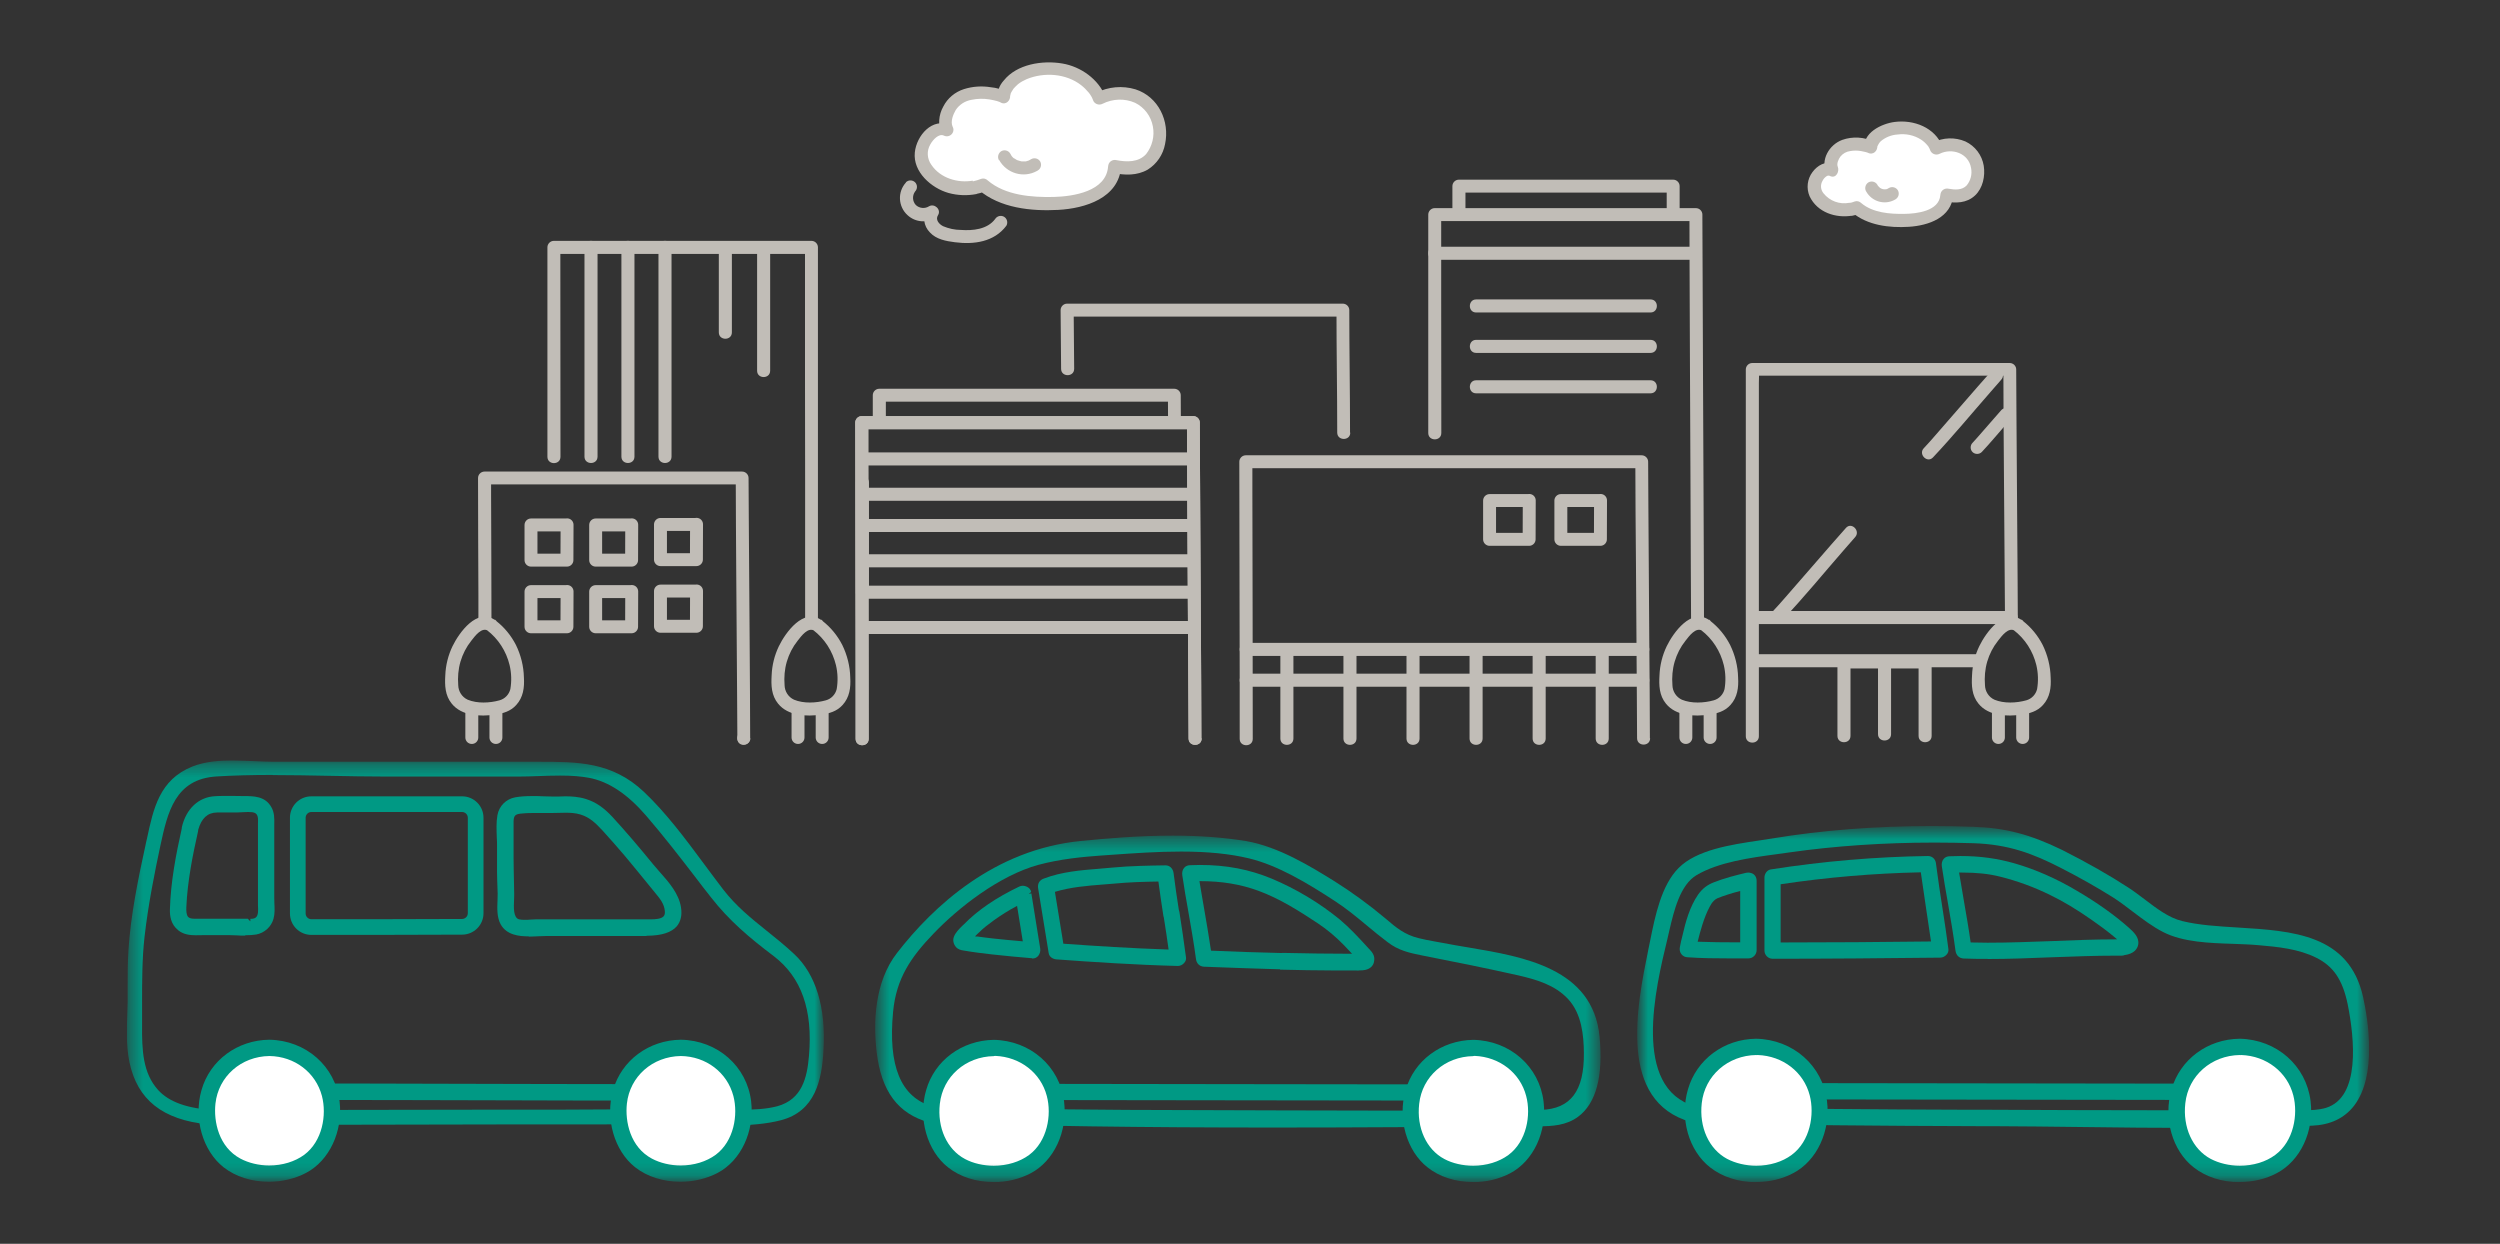 <svg width="201" height="100" viewBox="0 0 201 100" fill="none" xmlns="http://www.w3.org/2000/svg">
<rect x="0" y="0" width="201" height="100" fill="#333333" stroke="none"/>
<g clip-path="url(#clip0_42600_29813)">
<mask id="mask0_42600_29813" style="mask-type:luminance" maskUnits="userSpaceOnUse" x="70" y="67" width="59" height="28">
<path d="M128.492 67.404H70.582V94.804H128.492V67.404Z" fill="white"/>
</mask>
<g mask="url(#mask0_42600_29813)">
<path d="M102.434 90.654C91.804 90.654 83.084 90.534 74.974 90.264C74.924 90.264 74.874 90.264 74.844 90.264C74.784 90.264 74.744 90.264 74.704 90.244C72.194 89.544 70.854 87.744 70.484 84.584C70.214 82.254 70.284 78.974 72.124 76.614C75.014 72.884 79.934 68.294 86.904 67.614C88.914 67.414 91.564 67.184 94.284 67.184C96.474 67.184 98.404 67.334 100.194 67.624C102.794 68.074 105.394 69.674 107.294 70.854C108.664 71.714 110.054 72.724 111.414 73.864C112.254 74.584 112.924 75.144 114.044 75.424C114.474 75.534 114.914 75.614 115.354 75.694L116.014 75.814C116.664 75.944 117.354 76.054 118.054 76.174C122.514 76.924 128.064 77.854 128.604 83.334C128.904 86.534 128.334 88.694 126.894 89.774C125.934 90.494 124.784 90.554 123.684 90.554H122.894C116.194 90.604 109.264 90.654 102.434 90.654ZM74.924 88.964C81.774 89.184 88.274 89.244 96.534 89.254L102.784 89.274C105.874 89.284 108.964 89.294 112.044 89.294C114.484 89.294 116.934 89.294 119.374 89.264H121.234C122.124 89.264 123.014 89.264 123.894 89.234C126.284 89.164 127.374 87.704 127.344 84.664C127.334 83.264 127.174 81.514 126.084 80.334C125.014 79.174 123.504 78.754 122.044 78.414C119.364 77.814 116.684 77.274 114.414 76.834C113.274 76.604 112.434 76.424 111.544 75.734C110.984 75.314 110.454 74.874 109.924 74.434C109.104 73.754 108.264 73.054 107.354 72.464C105.124 71.004 102.744 69.574 100.424 69.014C98.884 68.644 97.094 68.464 94.964 68.464C93.094 68.464 91.214 68.594 89.404 68.724L88.404 68.794C87.034 68.894 85.234 69.064 83.484 69.534C80.354 70.394 77.084 72.944 75.064 75.054C73.234 76.954 72.054 78.674 71.804 81.354C71.394 85.704 72.414 88.194 74.934 88.954L74.924 88.964Z" fill="#009984"/>
<path d="M74.994 89.204C71.514 88.234 71.294 84.454 71.594 81.344C71.844 78.634 73.044 76.854 74.904 74.924C77.074 72.664 80.374 70.184 83.424 69.354C85.054 68.914 86.714 68.724 88.384 68.604C92.244 68.344 96.674 67.914 100.474 68.824C102.904 69.414 105.384 70.934 107.474 72.304C108.984 73.284 110.264 74.514 111.684 75.594C112.564 76.264 113.404 76.434 114.474 76.654C117.024 77.154 119.574 77.664 122.114 78.234C123.644 78.584 125.164 79.024 126.264 80.214C127.364 81.404 127.574 83.104 127.584 84.684C127.614 87.334 126.774 89.374 123.934 89.464C122.424 89.504 120.914 89.494 119.404 89.494C111.794 89.554 104.164 89.494 96.554 89.484C88.944 89.474 82.124 89.424 74.894 89.194C74.324 89.184 74.324 90.064 74.894 90.074C90.884 90.604 106.914 90.484 122.914 90.364C124.234 90.364 125.674 90.464 126.784 89.634C128.584 88.284 128.604 85.394 128.414 83.384C127.814 77.234 120.774 77.004 115.994 76.054C115.334 75.924 114.664 75.824 114.014 75.654C112.874 75.374 112.184 74.804 111.304 74.054C110.014 72.964 108.654 71.954 107.214 71.064C105.104 69.754 102.664 68.294 100.184 67.864C95.904 67.144 91.234 67.424 86.954 67.854C80.914 68.444 75.964 72.064 72.314 76.774C70.644 78.914 70.404 81.934 70.714 84.594C71.024 87.244 72.034 89.314 74.774 90.084C75.314 90.234 75.554 89.384 75.004 89.234L74.994 89.204Z" fill="#009984"/>
<path d="M114.016 88.484C109.086 88.484 104.156 88.475 99.226 88.465C94.286 88.454 89.356 88.445 84.416 88.445H83.906L84.036 88.314C83.876 88.204 83.766 88.034 83.766 87.794C83.766 87.445 84.066 87.144 84.416 87.144C89.346 87.144 94.276 87.154 99.206 87.165C104.146 87.174 109.076 87.184 114.016 87.184C114.436 87.184 114.656 87.514 114.656 87.835C114.656 88.154 114.436 88.484 114.016 88.484Z" fill="#009984"/>
<path d="M84.853 87.793C84.703 87.944 84.563 88.084 84.413 88.234C94.283 88.234 104.153 88.273 114.013 88.273C114.583 88.273 114.583 87.394 114.013 87.394C104.143 87.394 94.273 87.353 84.413 87.353C84.183 87.353 83.973 87.564 83.973 87.793C83.973 88.364 84.853 88.364 84.853 87.793Z" fill="#009984"/>
<path d="M109.265 78.033C109.145 78.033 109.015 78.033 108.895 78.023C108.785 78.023 108.675 78.023 108.565 78.023H107.025C105.735 78.023 104.425 77.993 103.135 77.963H102.925V77.933C100.865 77.873 98.835 77.803 96.795 77.723C96.445 77.703 96.195 77.463 96.155 77.093C95.985 75.813 95.755 74.513 95.535 73.253C95.365 72.293 95.195 71.333 95.055 70.363C95.025 70.143 95.075 69.923 95.205 69.773C95.325 69.633 95.495 69.563 95.685 69.563C95.945 69.553 96.205 69.543 96.465 69.543C98.605 69.543 100.435 69.893 102.245 70.643C104.205 71.463 106.105 72.603 107.735 73.943C108.495 74.583 109.185 75.323 109.835 76.033L110.055 76.273C110.275 76.503 110.555 76.793 110.485 77.233C110.455 77.603 110.205 77.873 109.805 77.973C109.645 78.013 109.475 78.023 109.245 78.023L109.265 78.033ZM103.145 76.613C105.005 76.653 106.855 76.683 108.705 76.683L108.075 76.013C107.405 75.323 106.715 74.743 105.965 74.243C104.425 73.223 102.895 72.253 101.185 71.623C99.735 71.093 98.245 70.843 96.475 70.843H96.435C96.545 71.543 96.675 72.253 96.795 72.963C96.995 74.123 97.195 75.273 97.365 76.433C99.245 76.513 101.135 76.583 103.025 76.623C103.025 76.623 103.075 76.613 103.135 76.613H103.145Z" fill="#009984"/>
<path d="M103.146 77.744C104.436 77.774 105.746 77.804 107.036 77.804H108.576C108.956 77.804 109.416 77.864 109.776 77.774C110.066 77.704 110.276 77.514 110.306 77.204C110.366 76.824 110.086 76.584 109.856 76.334C109.136 75.554 108.436 74.784 107.626 74.104C106.016 72.784 104.106 71.644 102.186 70.834C100.076 69.954 97.976 69.674 95.706 69.764C95.396 69.764 95.236 70.024 95.276 70.324C95.616 72.564 96.086 74.814 96.376 77.054C96.406 77.304 96.556 77.484 96.816 77.494C98.926 77.584 101.026 77.654 103.136 77.714C103.706 77.714 103.706 76.844 103.136 76.834C101.026 76.794 98.916 76.704 96.816 76.614L97.256 77.054C96.946 74.724 96.476 72.404 96.126 70.084L95.696 70.644C97.636 70.574 99.436 70.744 101.266 71.424C102.996 72.054 104.566 73.054 106.096 74.064C106.876 74.594 107.576 75.194 108.236 75.864C108.526 76.174 108.806 76.484 109.106 76.784C109.176 76.854 109.256 76.944 109.326 77.014C109.416 77.164 109.476 77.114 109.516 76.884C109.476 76.854 109.036 76.884 108.976 76.884C107.036 76.884 105.106 76.854 103.156 76.814C102.586 76.814 102.586 77.684 103.156 77.694V77.734L103.146 77.744Z" fill="#009984"/>
<path d="M118.455 94.543C115.275 94.543 113.215 92.463 113.215 89.243C113.215 86.323 115.515 84.033 118.455 84.033C121.395 84.033 123.695 86.273 123.695 89.243C123.695 92.463 121.635 94.543 118.455 94.543Z" fill="white"/>
<path d="M118.452 84.244C121.432 84.244 123.482 86.544 123.482 89.244C123.482 92.364 121.532 94.334 118.452 94.334C115.372 94.334 113.422 92.354 113.422 89.244C113.422 86.534 115.492 84.244 118.452 84.244Z" fill="white"/>
<path d="M118.423 95.034C117.033 95.034 115.743 94.624 114.783 93.864C113.093 92.543 112.343 89.924 113.013 87.644C113.693 85.263 115.873 83.644 118.453 83.603C121.403 83.663 123.763 85.743 124.103 88.573C124.393 90.974 123.293 93.344 121.413 94.334C120.533 94.793 119.503 95.043 118.433 95.043L118.423 95.034ZM118.453 84.913C116.173 84.944 114.343 86.553 114.103 88.743C113.883 90.663 114.673 92.413 116.123 93.183C116.783 93.534 117.603 93.724 118.443 93.724C119.513 93.724 120.523 93.413 121.273 92.864C122.743 91.773 123.113 89.644 122.703 88.114C122.223 86.263 120.563 84.974 118.563 84.894C118.563 84.894 118.513 84.903 118.463 84.903L118.453 84.913Z" fill="#009984"/>
<path d="M118.453 84.684C120.533 84.715 122.373 86.004 122.893 88.055C123.343 89.784 122.863 91.924 121.383 93.025C119.903 94.124 117.603 94.195 116.013 93.365C114.343 92.475 113.683 90.514 113.883 88.715C114.143 86.355 116.123 84.725 118.443 84.695C119.013 84.695 119.013 83.814 118.443 83.814C116.023 83.844 113.863 85.344 113.193 87.704C112.593 89.775 113.153 92.335 114.893 93.704C116.633 95.075 119.363 95.154 121.283 94.144C123.203 93.135 124.133 90.754 123.863 88.605C123.523 85.835 121.193 83.865 118.433 83.825C117.863 83.825 117.863 84.704 118.433 84.704L118.453 84.684Z" fill="#009984"/>
<path d="M79.912 94.543C76.732 94.543 74.672 92.463 74.672 89.243C74.672 86.323 76.972 84.033 79.912 84.033C82.852 84.033 85.152 86.273 85.152 89.243C85.152 92.463 83.092 94.543 79.912 94.543Z" fill="white"/>
<path d="M79.913 84.244C82.893 84.244 84.943 86.544 84.943 89.244C84.943 92.364 82.993 94.334 79.913 94.334C76.833 94.334 74.883 92.354 74.883 89.244C74.883 86.534 76.953 84.244 79.913 84.244Z" fill="white"/>
<path d="M79.873 95.034C78.483 95.034 77.193 94.624 76.233 93.864C74.543 92.543 73.793 89.924 74.463 87.644C75.143 85.263 77.323 83.644 79.903 83.603C82.853 83.663 85.213 85.743 85.553 88.573C85.843 90.974 84.743 93.344 82.863 94.334C81.983 94.793 80.953 95.043 79.883 95.043L79.873 95.034ZM79.913 84.913C77.633 84.944 75.803 86.553 75.563 88.743C75.343 90.663 76.133 92.413 77.583 93.183C78.243 93.534 79.063 93.724 79.903 93.724C80.973 93.724 81.983 93.413 82.733 92.864C84.203 91.773 84.573 89.644 84.163 88.114C83.683 86.263 82.023 84.974 80.023 84.894C80.023 84.894 79.973 84.903 79.923 84.903L79.913 84.913Z" fill="#009984"/>
<path d="M79.914 84.684C81.994 84.715 83.834 86.004 84.354 88.055C84.804 89.784 84.324 91.924 82.844 93.025C81.364 94.124 79.064 94.195 77.474 93.365C75.804 92.475 75.144 90.514 75.344 88.715C75.604 86.355 77.584 84.725 79.904 84.695C80.474 84.695 80.474 83.814 79.904 83.814C77.484 83.844 75.324 85.344 74.654 87.704C74.054 89.775 74.614 92.335 76.354 93.704C78.094 95.075 80.824 95.154 82.744 94.144C84.664 93.135 85.594 90.754 85.324 88.605C84.984 85.835 82.654 83.865 79.894 83.825C79.324 83.825 79.324 84.704 79.894 84.704L79.914 84.684Z" fill="#009984"/>
<path d="M82.982 77.043C81.892 76.953 80.822 76.853 79.742 76.733C78.952 76.643 78.222 76.553 77.482 76.423C77.252 76.393 77.022 76.333 76.852 76.133C76.652 75.893 76.592 75.593 76.692 75.323C76.812 74.983 77.132 74.673 77.382 74.423L77.492 74.323C78.612 73.173 80.082 72.173 81.962 71.273C82.052 71.233 82.152 71.213 82.242 71.213C82.612 71.243 82.852 71.443 82.902 71.713L82.712 71.863L82.922 71.833C82.922 71.833 83.512 75.483 83.632 76.253C83.672 76.463 83.602 76.693 83.472 76.853C83.362 76.983 83.202 77.063 83.032 77.063H82.972L82.982 77.043ZM78.562 75.293C79.032 75.353 79.432 75.413 79.832 75.453C80.642 75.543 81.432 75.613 82.232 75.683L81.772 72.833C81.092 73.193 80.462 73.593 79.892 74.003C79.412 74.353 79.052 74.633 78.742 74.943C78.622 75.053 78.502 75.163 78.392 75.283L78.562 75.303V75.293Z" fill="#009984"/>
<path d="M82.053 71.474C80.453 72.234 78.883 73.204 77.643 74.484C77.393 74.734 77.013 75.074 76.893 75.404C76.823 75.614 76.863 75.834 77.013 76.004C77.143 76.154 77.333 76.194 77.523 76.224C78.273 76.354 79.023 76.444 79.763 76.534C80.853 76.654 81.923 76.754 83.003 76.844C83.313 76.874 83.473 76.554 83.433 76.284C83.183 74.774 82.953 73.264 82.703 71.754C82.663 71.524 82.383 71.384 82.163 71.444C81.913 71.514 81.813 71.754 81.853 71.984C82.103 73.494 82.333 75.004 82.583 76.514L83.013 75.954C81.943 75.864 80.883 75.774 79.813 75.664C79.383 75.624 78.963 75.564 78.533 75.504C78.193 75.464 77.783 75.444 77.473 75.314L77.663 75.434L77.623 75.394L77.743 75.584C77.733 75.654 77.703 75.734 77.683 75.804C77.773 75.614 77.943 75.454 78.083 75.304C78.243 75.124 78.423 74.954 78.593 74.794C78.963 74.444 79.353 74.134 79.763 73.844C80.613 73.224 81.533 72.704 82.493 72.244C83.003 71.994 82.553 71.244 82.053 71.484V71.474Z" fill="#009984"/>
<path d="M94.695 77.664C91.235 77.574 87.825 77.344 84.935 77.134C84.665 77.114 84.365 76.944 84.315 76.634C84.025 74.894 83.745 73.164 83.465 71.414C83.405 71.054 83.575 70.764 83.905 70.644C85.365 70.084 86.905 69.964 88.405 69.844C88.745 69.814 89.085 69.784 89.435 69.754C90.915 69.614 92.415 69.594 93.705 69.574C94.045 69.574 94.305 69.824 94.355 70.194C94.475 71.184 94.625 72.154 94.775 73.134C94.795 73.204 94.815 73.264 94.825 73.324C95.015 74.544 95.195 75.764 95.355 76.984C95.375 77.144 95.325 77.294 95.205 77.424C95.075 77.574 94.885 77.664 94.705 77.664H94.695ZM85.505 75.874C88.005 76.054 90.935 76.244 93.955 76.344C93.845 75.514 93.715 74.684 93.585 73.854L93.565 73.744C93.565 73.744 93.545 73.694 93.535 73.634C93.395 72.714 93.255 71.794 93.135 70.874C91.995 70.894 90.785 70.924 89.565 71.044L88.695 71.114C87.405 71.214 86.075 71.324 84.815 71.704C85.045 73.094 85.275 74.484 85.495 75.884L85.505 75.874Z" fill="#009984"/>
<path d="M94.596 73.373C94.436 72.313 94.276 71.273 94.146 70.223C94.116 69.993 93.966 69.783 93.706 69.783C92.286 69.793 90.856 69.823 89.456 69.963C87.606 70.143 85.746 70.173 83.986 70.843C83.756 70.933 83.636 71.123 83.676 71.383C83.956 73.133 84.236 74.863 84.526 76.603C84.556 76.813 84.776 76.913 84.956 76.923C88.196 77.153 91.456 77.363 94.706 77.453C94.926 77.453 95.176 77.243 95.146 77.013C94.986 75.793 94.806 74.583 94.616 73.363C94.526 72.803 93.676 73.043 93.766 73.593C93.946 74.733 94.116 75.863 94.266 77.013L94.706 76.573C91.446 76.483 88.206 76.283 84.956 76.043L85.386 76.363C85.106 74.613 84.826 72.883 84.536 71.143L84.226 71.683C85.946 71.023 87.756 70.983 89.566 70.813C90.946 70.683 92.336 70.653 93.716 70.633L93.276 70.193C93.426 71.323 93.586 72.453 93.756 73.583C93.846 74.143 94.696 73.903 94.606 73.353L94.596 73.373Z" fill="#009984"/>
</g>
<mask id="mask1_42600_29813" style="mask-type:luminance" maskUnits="userSpaceOnUse" x="131" y="66" width="60" height="29">
<path d="M190.262 66.635H131.832V94.805H190.262V66.635Z" fill="white"/>
</mask>
<g mask="url(#mask1_42600_29813)">
<path d="M176.352 90.684C173.402 90.684 170.452 90.654 167.502 90.614C165.022 90.584 162.552 90.554 160.082 90.544H158.882C151.442 90.514 143.742 90.484 136.172 90.234H136.162C136.092 90.234 136.032 90.234 135.972 90.214C130.032 88.564 131.602 80.894 132.532 76.314L132.672 75.634C133.072 73.644 133.572 71.174 134.962 69.784C136.412 68.324 139.162 67.914 141.372 67.584C141.762 67.524 142.142 67.474 142.472 67.414C146.452 66.754 150.782 66.414 155.332 66.414C156.462 66.414 157.572 66.434 158.682 66.474C161.242 66.564 163.232 67.084 165.792 68.334C167.832 69.364 169.572 70.354 171.122 71.364C171.542 71.634 171.972 71.964 172.412 72.294C173.382 73.034 174.372 73.794 175.452 74.054C176.792 74.384 178.322 74.474 179.942 74.574C184.332 74.844 188.862 75.124 189.992 80.154C190.392 81.974 191.132 86.464 189.272 88.894C188.492 89.904 187.362 90.444 185.892 90.504C183.022 90.614 179.992 90.674 176.352 90.674V90.684ZM183.502 89.224C183.772 89.224 184.062 89.234 184.362 89.244C184.672 89.254 184.982 89.264 185.302 89.264C185.752 89.264 186.422 89.244 187.002 89.074C189.802 88.214 189.302 83.484 188.752 80.734C188.342 78.774 187.612 77.694 186.232 77.004C184.802 76.284 183.102 76.124 181.602 75.994C180.962 75.934 180.262 75.914 179.542 75.884C177.652 75.824 175.522 75.754 173.932 74.944C173.082 74.514 172.282 73.904 171.512 73.324C170.982 72.924 170.442 72.504 169.892 72.154C168.632 71.364 167.262 70.584 165.702 69.784C163.442 68.624 161.472 67.884 158.662 67.794C157.632 67.764 156.592 67.744 155.542 67.744C151.442 67.744 147.512 68.014 143.862 68.534L142.932 68.664C140.712 68.964 138.202 69.304 136.412 70.354C135.072 71.144 134.582 73.254 134.222 74.784L134.052 75.524C133.112 79.404 131.172 87.484 136.272 88.944C143.572 89.174 150.712 89.194 158.272 89.224H159.832C164.332 89.244 168.832 89.264 173.332 89.264C176.672 89.264 180.012 89.264 183.362 89.234H183.502V89.224Z" fill="#009984"/>
<path d="M136.253 89.155C130.803 87.645 132.923 79.275 133.883 75.275C134.283 73.635 134.713 71.105 136.293 70.175C138.393 68.945 141.473 68.665 143.823 68.325C148.663 67.625 153.793 67.425 158.663 67.585C161.373 67.675 163.373 68.355 165.793 69.595C167.233 70.335 168.633 71.115 169.993 71.975C171.353 72.835 172.593 74.045 174.013 74.755C176.143 75.835 179.263 75.555 181.603 75.775C183.183 75.925 184.863 76.085 186.313 76.815C187.953 77.625 188.593 78.975 188.943 80.695C189.433 83.135 190.123 88.325 187.053 89.275C185.933 89.615 184.493 89.425 183.353 89.435C175.403 89.495 167.473 89.465 159.533 89.435C151.583 89.405 143.933 89.395 136.143 89.135C135.563 89.125 135.563 90.005 136.143 90.025C144.123 90.295 152.083 90.305 160.073 90.335C168.653 90.365 177.293 90.645 185.873 90.305C190.973 90.095 190.603 83.945 189.783 80.215C188.293 73.525 180.403 75.495 175.403 74.265C173.793 73.865 172.383 72.435 171.013 71.545C169.313 70.435 167.523 69.445 165.703 68.525C163.273 67.345 161.343 66.775 158.673 66.695C153.363 66.505 147.753 66.755 142.503 67.625C140.343 67.995 136.763 68.265 135.103 69.935C133.593 71.445 133.153 74.385 132.733 76.355C131.833 80.765 130.263 88.415 136.013 90.015C136.563 90.165 136.793 89.305 136.253 89.155Z" fill="#009984"/>
<path d="M175.612 88.434C170.642 88.434 165.672 88.424 160.692 88.414C155.712 88.404 150.732 88.394 145.752 88.394H145.242L145.372 88.264C145.212 88.164 145.102 87.984 145.102 87.734C145.102 87.384 145.402 87.084 145.752 87.084C150.722 87.084 155.692 87.094 160.672 87.104C165.652 87.114 170.632 87.124 175.612 87.124C176.032 87.124 176.252 87.454 176.252 87.774C176.252 88.094 176.032 88.424 175.612 88.424V88.434Z" fill="#009984"/>
<path d="M146.193 87.733C146.043 87.883 145.893 88.033 145.753 88.173C155.713 88.173 165.673 88.213 175.613 88.213C176.193 88.213 176.193 87.323 175.613 87.323C165.653 87.323 155.693 87.283 145.753 87.283C145.513 87.283 145.312 87.493 145.312 87.723C145.312 88.303 146.202 88.303 146.202 87.723L146.193 87.733Z" fill="#009984"/>
<path d="M159.812 77.094C159.162 77.094 158.512 77.094 157.872 77.064C157.512 77.044 157.272 76.804 157.222 76.434C157.052 75.134 156.822 73.824 156.602 72.544C156.432 71.574 156.262 70.614 156.122 69.644C156.092 69.424 156.142 69.204 156.272 69.054C156.392 68.914 156.562 68.844 156.752 68.844C157.032 68.834 157.322 68.824 157.602 68.824C159.192 68.824 160.582 69.014 162.002 69.424C163.662 69.904 165.342 70.644 166.992 71.624C168.562 72.544 169.962 73.534 171.132 74.564C171.542 74.934 172.012 75.354 171.912 75.944C171.852 76.274 171.602 76.684 170.792 76.794C170.762 76.814 170.682 76.834 170.582 76.834H170.142C168.422 76.834 166.682 76.904 164.992 76.964C163.292 77.034 161.542 77.104 159.812 77.104V77.094ZM158.442 75.774C158.902 75.784 159.352 75.794 159.812 75.794C161.532 75.794 163.282 75.724 164.982 75.664C166.682 75.594 168.432 75.524 170.162 75.524H170.222C170.122 75.434 170.012 75.344 169.912 75.264C169.332 74.784 168.742 74.364 168.192 73.974C166.962 73.114 165.902 72.474 164.842 71.964C163.552 71.324 162.182 70.824 160.772 70.474C159.882 70.254 158.952 70.154 157.752 70.154H157.512C157.632 70.884 157.752 71.614 157.882 72.344C158.082 73.494 158.282 74.634 158.442 75.784V75.774Z" fill="#009984"/>
<path d="M170.57 76.604C171.03 76.574 171.61 76.444 171.71 75.904C171.8 75.404 171.33 75.014 171 74.724C169.74 73.634 168.32 72.654 166.89 71.814C165.34 70.894 163.68 70.144 161.95 69.634C160.22 69.124 158.56 68.984 156.76 69.054C156.45 69.054 156.29 69.324 156.33 69.614C156.67 71.874 157.14 74.124 157.44 76.404C157.47 76.654 157.62 76.834 157.88 76.844C162.11 76.994 166.36 76.574 170.59 76.604C171.17 76.604 171.17 75.714 170.59 75.714C166.36 75.684 162.11 76.094 157.88 75.954L158.32 76.394C158.01 74.044 157.54 71.714 157.18 69.364L156.75 69.924C158.14 69.884 159.46 69.894 160.82 70.234C162.24 70.594 163.62 71.094 164.93 71.744C166.11 72.324 167.22 73.014 168.3 73.774C168.89 74.184 169.47 74.604 170.02 75.064C170.2 75.214 170.38 75.364 170.54 75.504C170.73 75.684 170.91 75.694 170.58 75.714C170.02 75.744 170 76.634 170.58 76.604H170.57Z" fill="#009984"/>
<path d="M180.091 94.544C176.881 94.544 174.801 92.444 174.801 89.194C174.801 86.194 177.071 83.934 180.091 83.934C183.111 83.934 185.381 86.244 185.381 89.194C185.381 92.444 183.311 94.544 180.091 94.544Z" fill="white"/>
<path d="M180.092 84.154C183.092 84.154 185.172 86.474 185.172 89.204C185.172 92.354 183.202 94.334 180.092 94.334C176.982 94.334 175.012 92.334 175.012 89.204C175.012 86.464 177.102 84.154 180.092 84.154Z" fill="white"/>
<path d="M180.05 95.044C178.65 95.044 177.35 94.624 176.38 93.864C174.65 92.514 173.91 89.924 174.59 87.584C175.28 85.184 177.48 83.544 180.07 83.514C183.04 83.574 185.42 85.674 185.77 88.524C186.07 90.944 184.95 93.334 183.05 94.324C182.17 94.794 181.13 95.034 180.05 95.034V95.044ZM180.09 84.824C177.79 84.854 175.94 86.484 175.7 88.694C175.48 90.634 176.28 92.394 177.74 93.174C178.41 93.524 179.24 93.724 180.08 93.724C181.16 93.724 182.18 93.414 182.93 92.854C184.42 91.754 184.78 89.604 184.38 88.064C183.9 86.194 182.22 84.894 180.2 84.824C180.2 84.824 180.15 84.834 180.1 84.834L180.09 84.824Z" fill="#009984"/>
<path d="M180.093 84.595C182.193 84.625 184.043 85.925 184.573 87.995C185.033 89.745 184.543 91.905 183.053 93.015C181.563 94.125 179.233 94.195 177.633 93.355C175.943 92.455 175.283 90.485 175.483 88.665C175.753 86.285 177.743 84.645 180.083 84.615C180.663 84.615 180.663 83.725 180.083 83.725C177.643 83.755 175.463 85.265 174.783 87.645C174.173 89.735 174.743 92.325 176.503 93.695C178.263 95.075 181.013 95.155 182.953 94.135C184.893 93.115 185.823 90.715 185.553 88.545C185.213 85.745 182.863 83.765 180.083 83.725C179.503 83.725 179.503 84.615 180.083 84.615L180.093 84.595Z" fill="#009984"/>
<path d="M141.212 94.544C138.002 94.544 135.922 92.444 135.922 89.194C135.922 86.194 138.192 83.934 141.212 83.934C144.232 83.934 146.502 86.244 146.502 89.194C146.502 92.444 144.432 94.544 141.212 94.544Z" fill="white"/>
<path d="M141.213 84.154C144.213 84.154 146.293 86.474 146.293 89.204C146.293 92.354 144.323 94.334 141.213 94.334C138.103 94.334 136.133 92.334 136.133 89.204C136.133 86.464 138.223 84.154 141.213 84.154Z" fill="white"/>
<path d="M141.171 95.044C139.771 95.044 138.471 94.624 137.501 93.864C135.771 92.514 135.031 89.924 135.711 87.584C136.401 85.184 138.601 83.544 141.191 83.514C144.161 83.574 146.541 85.674 146.891 88.524C147.191 90.944 146.071 93.334 144.171 94.324C143.291 94.794 142.251 95.034 141.171 95.034V95.044ZM141.211 84.824C138.911 84.854 137.061 86.484 136.821 88.694C136.601 90.634 137.401 92.394 138.861 93.174C139.531 93.524 140.361 93.724 141.201 93.724C142.281 93.724 143.301 93.414 144.051 92.854C145.541 91.754 145.901 89.604 145.501 88.064C145.021 86.194 143.341 84.894 141.321 84.824C141.321 84.824 141.271 84.834 141.221 84.834L141.211 84.824Z" fill="#009984"/>
<path d="M141.21 84.595C143.31 84.625 145.16 85.925 145.69 87.995C146.15 89.745 145.66 91.905 144.17 93.015C142.68 94.125 140.35 94.195 138.75 93.355C137.06 92.455 136.4 90.485 136.6 88.665C136.87 86.285 138.86 84.645 141.2 84.615C141.78 84.615 141.78 83.725 141.2 83.725C138.76 83.755 136.58 85.265 135.9 87.645C135.29 89.735 135.86 92.325 137.62 93.695C139.38 95.075 142.13 95.155 144.07 94.135C146.01 93.115 146.94 90.715 146.67 88.545C146.33 85.745 143.98 83.765 141.2 83.725C140.62 83.725 140.62 84.615 141.2 84.615L141.21 84.595Z" fill="#009984"/>
<path d="M142.513 77.084C142.163 77.084 141.863 76.784 141.863 76.434V70.544C141.863 70.274 142.053 69.954 142.363 69.904C146.553 69.244 150.813 68.884 155.003 68.824C155.333 68.824 155.583 69.044 155.643 69.364C155.813 70.664 155.993 71.874 156.183 73.074C156.353 74.154 156.513 75.234 156.653 76.314C156.673 76.474 156.623 76.624 156.503 76.754C156.373 76.904 156.183 76.994 155.993 76.994C151.493 77.044 147.013 77.084 142.513 77.084ZM143.173 75.774C147.183 75.774 151.243 75.744 155.253 75.694C155.123 74.774 154.983 73.854 154.843 72.934C154.703 72.004 154.563 71.064 154.433 70.134C150.673 70.214 146.883 70.534 143.163 71.094V75.774H143.173Z" fill="#009984"/>
<path d="M155.003 69.033C150.803 69.093 146.543 69.463 142.393 70.113C142.203 70.143 142.062 70.363 142.062 70.543V76.433C142.062 76.673 142.273 76.873 142.503 76.873C147.003 76.873 151.482 76.833 155.982 76.783C156.202 76.783 156.453 76.573 156.423 76.343C156.123 74.053 155.713 71.773 155.433 69.473C155.363 68.913 154.473 68.913 154.543 69.473C154.843 71.763 155.243 74.043 155.533 76.343L155.973 75.903C151.473 75.963 146.993 75.993 142.493 75.993L142.933 76.433V70.543L142.603 70.973C146.673 70.333 150.863 69.983 154.973 69.923C155.553 69.923 155.553 69.033 154.973 69.033H155.003Z" fill="#009984"/>
<path d="M138.962 77.054C137.912 77.054 136.792 77.044 135.682 76.964C135.482 76.964 135.302 76.864 135.182 76.714C135.062 76.554 135.022 76.354 135.062 76.154C135.122 75.834 135.182 75.544 135.262 75.254C135.522 74.104 135.862 72.894 136.522 71.934C136.862 71.454 137.252 71.144 137.802 70.934C138.642 70.604 139.542 70.374 140.382 70.174C140.442 70.164 140.492 70.154 140.552 70.154C140.632 70.154 140.712 70.164 140.792 70.194C141.052 70.264 141.232 70.504 141.232 70.804V76.394C141.232 76.754 140.932 77.054 140.582 77.054H138.982H138.962ZM136.492 75.714C137.542 75.754 138.592 75.764 139.512 75.764H139.912V71.634C139.182 71.824 138.592 72.014 138.072 72.224C137.982 72.264 137.882 72.334 137.802 72.414C137.652 72.564 137.562 72.704 137.452 72.914C137.232 73.324 137.042 73.804 136.862 74.374C136.722 74.814 136.602 75.264 136.492 75.714Z" fill="#009984"/>
<path d="M140.421 70.374C139.561 70.584 138.691 70.804 137.861 71.124C137.341 71.314 136.991 71.594 136.681 72.044C136.031 72.994 135.701 74.194 135.451 75.304C135.381 75.604 135.321 75.894 135.261 76.194C135.201 76.494 135.381 76.744 135.691 76.754C137.301 76.874 138.931 76.844 140.561 76.844C140.801 76.844 141.001 76.634 141.001 76.404V70.814C141.001 70.234 140.111 70.234 140.111 70.814V76.424L140.551 75.984C138.941 75.984 137.311 75.994 135.681 75.894L136.111 76.454C136.241 75.724 136.421 75.014 136.641 74.324C136.801 73.804 137.001 73.304 137.251 72.834C137.371 72.614 137.471 72.454 137.631 72.284C137.751 72.164 137.871 72.094 137.971 72.044C138.831 71.684 139.751 71.454 140.651 71.244C141.211 71.114 140.981 70.254 140.411 70.384L140.421 70.374Z" fill="#009984"/>
</g>
<mask id="mask2_42600_29813" style="mask-type:luminance" maskUnits="userSpaceOnUse" x="10" y="61" width="57" height="34">
<path d="M66.072 61.346H10.402V94.806H66.072V61.346Z" fill="white"/>
</mask>
<g mask="url(#mask2_42600_29813)">
<path d="M58.692 90.484C57.902 90.484 57.102 90.454 56.312 90.434C55.562 90.404 54.812 90.385 54.102 90.385C49.912 90.404 45.712 90.404 41.532 90.404H40.052C32.542 90.424 25.032 90.434 17.522 90.434C17.522 90.434 17.472 90.445 17.412 90.445C13.582 90.254 11.342 88.784 10.542 85.945C10.132 84.525 10.182 83.014 10.232 81.544C10.242 81.204 10.252 80.865 10.262 80.525V79.385C10.262 78.385 10.262 77.344 10.332 76.325C10.522 73.504 11.092 70.725 11.762 67.654L11.812 67.445C12.332 65.004 12.822 62.694 15.452 61.635C16.532 61.194 17.802 61.145 18.662 61.145C19.242 61.145 19.832 61.175 20.402 61.194C20.932 61.215 21.452 61.245 21.932 61.245H43.282C46.462 61.245 49.212 61.245 51.782 63.675C53.572 65.374 55.092 67.424 56.562 69.404C57.092 70.115 57.622 70.835 58.152 71.525C59.192 72.865 60.382 73.825 61.642 74.835C62.372 75.415 63.122 76.025 63.862 76.715C65.592 78.335 66.412 80.995 66.212 84.415C66.082 86.814 65.562 89.365 62.752 90.075C61.652 90.355 60.352 90.484 58.662 90.484H58.692ZM21.922 62.304C20.232 62.304 18.762 62.344 17.422 62.425C14.062 62.624 13.472 65.335 12.902 67.954C12.442 70.115 11.922 72.684 11.622 75.314C11.422 77.064 11.422 78.874 11.422 80.635C11.422 81.225 11.422 81.825 11.422 82.415C11.402 84.465 11.492 86.275 12.702 87.624C13.582 88.605 15.092 89.144 17.302 89.254C21.312 89.245 25.232 89.234 29.162 89.234C33.082 89.234 37.012 89.215 40.932 89.215H45.362C48.542 89.195 51.712 89.184 54.892 89.184H58.082L58.772 89.204C59.112 89.204 59.462 89.215 59.802 89.215C60.572 89.215 61.562 89.184 62.482 88.945C64.472 88.404 64.892 86.674 65.042 84.885C65.362 81.195 64.432 78.575 62.212 76.874C60.222 75.374 58.602 73.995 57.162 72.144C56.732 71.605 56.312 71.055 55.892 70.504C54.632 68.865 53.322 67.174 51.952 65.585C50.442 63.834 48.932 62.834 47.352 62.535C46.702 62.414 45.972 62.355 45.032 62.355C44.462 62.355 43.892 62.374 43.332 62.395C42.782 62.414 42.232 62.434 41.712 62.434H30.982C29.482 62.434 27.972 62.404 26.462 62.374C24.952 62.344 23.442 62.315 21.932 62.315L21.922 62.304Z" fill="#009984"/>
<path d="M17.383 90.214C25.423 90.214 33.483 90.204 41.523 90.184C45.713 90.184 49.913 90.184 54.093 90.174C56.863 90.174 60.063 90.544 62.723 89.874C65.383 89.204 65.893 86.844 66.023 84.404C66.173 81.774 65.773 78.764 63.733 76.874C61.703 74.974 59.653 73.794 57.993 71.654C55.963 69.034 54.063 66.124 51.643 63.834C49.103 61.424 46.383 61.454 43.043 61.454H21.943C19.953 61.454 17.413 61.064 15.533 61.824C12.933 62.874 12.503 65.244 11.973 67.704C11.363 70.534 10.743 73.444 10.553 76.344C10.463 77.734 10.493 79.144 10.483 80.534C10.453 82.294 10.263 84.164 10.753 85.884C11.653 89.054 14.353 90.084 17.403 90.234C17.893 90.244 17.893 89.484 17.403 89.474C15.733 89.404 13.723 89.084 12.543 87.774C11.223 86.304 11.193 84.264 11.213 82.424C11.243 80.064 11.153 77.654 11.423 75.304C11.703 72.824 12.183 70.354 12.713 67.914C13.313 65.144 13.973 62.424 17.423 62.214C21.913 61.944 26.483 62.214 30.983 62.214H41.713C43.533 62.214 45.603 61.974 47.393 62.314C49.323 62.684 50.873 64.004 52.113 65.434C53.933 67.554 55.613 69.804 57.333 71.994C58.803 73.874 60.443 75.254 62.343 76.684C64.973 78.684 65.523 81.734 65.263 84.874C65.103 86.784 64.603 88.564 62.543 89.124C61.123 89.494 59.553 89.394 58.083 89.374C52.373 89.364 46.643 89.384 40.933 89.404C33.083 89.404 25.233 89.434 17.383 89.434C16.893 89.434 16.893 90.194 17.383 90.194V90.214Z" fill="#009984"/>
<path d="M19.721 75.224C19.501 75.224 19.271 75.224 19.051 75.204C18.841 75.204 18.621 75.184 18.421 75.184H16.461C16.351 75.184 15.861 75.194 15.741 75.194C15.291 75.194 14.771 75.144 14.341 74.804C13.711 74.304 13.651 73.604 13.661 73.124C13.721 70.904 14.151 68.684 14.611 66.624C14.611 66.624 14.611 66.564 14.621 66.504C14.971 65.014 15.971 64.084 17.291 64.014C17.541 63.994 17.801 63.994 18.051 63.994C18.301 63.994 18.561 63.994 18.811 63.994C19.061 63.994 19.311 64.004 19.561 64.004H19.571C20.401 64.004 21.321 64.004 21.821 64.904C22.071 65.334 22.061 65.834 22.051 66.274V66.544V72.224C22.051 72.354 22.051 72.504 22.061 72.644C22.081 73.034 22.101 73.474 21.991 73.864C21.821 74.504 21.261 75.014 20.601 75.134C20.341 75.174 20.061 75.194 19.711 75.194L19.721 75.224ZM19.931 73.874L20.131 74.084V73.874C20.321 73.874 20.461 73.854 20.571 73.764C20.781 73.594 20.761 73.154 20.741 72.804C20.741 72.704 20.741 72.614 20.741 72.534V66.194C20.761 65.774 20.741 65.494 20.501 65.364C20.381 65.304 20.201 65.284 19.951 65.284C19.781 65.284 19.601 65.294 19.441 65.304C19.291 65.314 19.141 65.324 19.021 65.324H17.451C16.681 65.334 16.191 65.794 15.931 66.734V66.804C15.491 68.754 15.071 70.854 14.981 72.944C14.971 73.234 14.981 73.554 15.121 73.714C15.211 73.814 15.371 73.864 15.601 73.864C15.801 73.864 15.991 73.864 16.191 73.864H17.361H19.931V73.874Z" fill="#009984"/>
<path d="M14.842 66.545C14.362 68.695 13.932 70.925 13.872 73.135C13.862 73.715 13.972 74.255 14.472 74.645C15.042 75.095 15.792 74.975 16.462 74.975H18.422C19.122 74.975 19.892 75.065 20.572 74.945C21.152 74.845 21.652 74.395 21.802 73.825C21.932 73.335 21.842 72.735 21.842 72.245V66.565C21.842 66.055 21.912 65.485 21.652 65.025C21.202 64.215 20.382 64.235 19.572 64.235C18.822 64.235 18.062 64.195 17.312 64.235C15.952 64.305 15.132 65.315 14.832 66.565C14.702 67.135 15.562 67.375 15.702 66.805C15.922 65.875 16.432 65.145 17.452 65.135H19.022C19.452 65.135 20.172 65.005 20.592 65.195C21.042 65.415 20.952 65.985 20.952 66.395V72.555C20.952 72.975 21.072 73.645 20.712 73.945C20.492 74.125 20.202 74.095 19.932 74.095H17.362C16.782 74.095 16.192 74.105 15.602 74.095C14.842 74.085 14.752 73.615 14.782 72.955C14.872 70.875 15.272 68.795 15.722 66.785C15.842 66.215 14.992 65.975 14.852 66.545H14.842Z" fill="#009984"/>
<path d="M42.512 75.284C41.712 75.284 40.732 75.174 40.252 74.314C39.942 73.744 39.972 73.004 40.002 72.344C40.002 72.174 40.012 72.004 40.012 71.854L39.992 71.274C39.982 70.894 39.962 70.504 39.962 70.124V68.064C39.962 67.824 39.962 67.584 39.942 67.334C39.922 66.734 39.892 66.124 39.992 65.544C40.122 64.804 40.692 64.234 41.432 64.104C41.822 64.034 42.252 64.004 42.812 64.004C43.112 64.004 43.412 64.004 43.702 64.024C43.982 64.024 44.262 64.044 44.532 64.044H44.832C45.032 64.034 45.232 64.024 45.432 64.024C45.932 64.024 46.522 64.054 47.122 64.244C47.902 64.494 48.532 64.924 49.232 65.674C50.262 66.794 51.332 68.044 52.532 69.514C52.692 69.704 52.862 69.894 53.032 70.094C53.752 70.904 54.582 71.834 54.752 72.954C54.852 73.574 54.732 74.084 54.422 74.464C53.992 74.964 53.212 75.224 52.032 75.234C52.032 75.234 51.962 75.254 51.902 75.254H43.952C43.752 75.254 43.542 75.264 43.312 75.274C43.052 75.284 42.772 75.304 42.502 75.304L42.512 75.284ZM43.202 65.364C42.792 65.364 42.382 65.364 41.982 65.404C41.442 65.444 41.312 65.554 41.292 66.014C41.292 66.224 41.292 66.424 41.292 66.624V69.004C41.292 69.644 41.312 70.274 41.322 70.914L41.342 71.874C41.342 71.994 41.342 72.144 41.332 72.314C41.302 72.944 41.262 73.794 41.732 73.914C41.852 73.944 42.002 73.954 42.192 73.954C42.352 73.954 42.512 73.954 42.662 73.934C42.822 73.934 42.972 73.914 43.122 73.914H52.042H52.362C52.692 73.914 53.152 73.884 53.352 73.674C53.442 73.574 53.472 73.434 53.452 73.244C53.402 72.664 53.062 72.254 52.682 71.794L52.062 71.034C51.452 70.284 50.832 69.524 50.212 68.784C49.642 68.114 49.052 67.444 48.452 66.784C47.882 66.174 47.422 65.714 46.662 65.484C46.242 65.354 45.792 65.344 45.452 65.344C45.282 65.344 44.592 65.364 44.422 65.364H43.202Z" fill="#009984"/>
<path d="M51.953 75.016C53.333 75.016 54.843 74.716 54.573 72.986C54.363 71.665 53.213 70.635 52.393 69.656C51.333 68.356 50.243 67.066 49.103 65.826C48.523 65.195 47.923 64.716 47.083 64.445C46.243 64.175 45.413 64.236 44.553 64.255C43.563 64.255 42.463 64.156 41.493 64.316C40.853 64.436 40.343 64.925 40.223 65.585C40.093 66.376 40.193 67.275 40.193 68.066V70.126C40.193 70.706 40.223 71.275 40.233 71.856C40.233 72.576 40.083 73.555 40.443 74.216C41.083 75.385 42.863 75.025 43.973 75.025H51.923C52.503 75.025 52.503 74.126 51.923 74.126H43.113C42.663 74.126 42.093 74.216 41.673 74.115C40.883 73.925 41.133 72.505 41.123 71.876C41.113 70.915 41.083 69.966 41.083 69.005V66.925C41.083 66.626 41.073 66.316 41.083 65.996C41.113 65.385 41.363 65.236 41.963 65.186C42.773 65.126 43.603 65.156 44.413 65.156C45.173 65.156 45.963 65.066 46.713 65.285C47.533 65.535 48.033 66.035 48.593 66.645C49.193 67.305 49.793 67.975 50.353 68.645C51.163 69.606 51.953 70.585 52.743 71.566C53.163 72.076 53.583 72.535 53.643 73.225C53.743 74.225 52.593 74.135 51.893 74.126C51.313 74.126 51.313 75.025 51.893 75.025H51.933L51.953 75.016Z" fill="#009984"/>
<path d="M25.032 75.165C24.082 75.165 23.312 74.395 23.312 73.445V65.745C23.312 64.795 24.082 64.025 25.032 64.025H37.153C38.102 64.025 38.873 64.795 38.873 65.745V73.425C38.873 74.375 38.102 75.145 37.153 75.145C35.142 75.165 27.023 75.165 25.032 75.165ZM25.032 65.285C24.782 65.285 24.573 65.495 24.573 65.745V73.445C24.573 73.695 24.782 73.905 25.032 73.905C27.043 73.905 35.142 73.905 37.153 73.885C37.403 73.885 37.612 73.675 37.612 73.425V65.745C37.612 65.495 37.403 65.285 37.153 65.285H25.032Z" fill="#009984"/>
<path d="M25.033 74.954C24.203 74.954 23.523 74.274 23.523 73.444V65.744C23.523 64.914 24.203 64.234 25.033 64.234H37.153C37.983 64.234 38.663 64.914 38.663 65.744V73.424C38.663 74.254 37.983 74.934 37.153 74.934C35.133 74.954 27.013 74.954 25.033 74.954ZM25.033 65.074C24.673 65.074 24.363 65.384 24.363 65.744V73.444C24.363 73.804 24.673 74.114 25.033 74.114C27.033 74.114 35.133 74.114 37.143 74.094C37.513 74.094 37.813 73.784 37.813 73.424V65.744C37.813 65.384 37.503 65.074 37.143 65.074H25.023H25.033Z" fill="#009984"/>
<path d="M47.853 88.485L40.283 88.465C35.043 88.455 29.793 88.435 24.553 88.435H24.043L24.163 88.305C24.003 88.195 23.883 88.015 23.883 87.775C23.883 87.415 24.183 87.115 24.543 87.115H28.263L36.153 87.135C41.233 87.145 46.323 87.165 51.403 87.165C51.833 87.165 52.053 87.495 52.053 87.825C52.053 88.155 51.833 88.485 51.403 88.485H47.843H47.853Z" fill="#009984"/>
<path d="M24.992 87.784C24.842 87.934 24.692 88.084 24.542 88.234C32.312 88.234 40.092 88.264 47.852 88.274H51.412C51.992 88.274 51.992 87.374 51.412 87.374C43.702 87.374 35.982 87.344 28.272 87.334H24.552C24.312 87.334 24.102 87.544 24.102 87.784C24.102 88.364 25.002 88.364 25.002 87.784H24.992Z" fill="#009984"/>
<path d="M54.742 94.535C51.562 94.535 49.512 92.455 49.512 89.245C49.512 86.325 51.812 84.045 54.742 84.045C57.672 84.045 59.972 86.335 59.972 89.245C59.972 92.465 57.922 94.535 54.742 94.535Z" fill="white"/>
<path d="M54.743 84.254C57.723 84.254 59.763 86.554 59.763 89.244C59.763 92.354 57.823 94.324 54.743 94.324C51.663 94.324 49.723 92.354 49.723 89.244C49.723 86.534 51.783 84.254 54.743 84.254Z" fill="white"/>
<path d="M54.713 95.014C53.323 95.014 52.033 94.604 51.073 93.854C49.383 92.524 48.633 89.914 49.293 87.634C49.973 85.254 52.163 83.624 54.743 83.594C57.693 83.644 60.063 85.734 60.393 88.564C60.673 90.964 59.563 93.324 57.693 94.304C56.813 94.764 55.773 95.014 54.703 95.014H54.713ZM54.743 84.904C52.463 84.934 50.643 86.544 50.403 88.724C50.243 90.184 50.673 92.224 52.413 93.154C53.073 93.504 53.893 93.704 54.723 93.704C55.793 93.704 56.793 93.394 57.543 92.844C59.003 91.754 59.363 89.644 58.963 88.114C58.463 86.224 56.773 84.934 54.743 84.904Z" fill="#009984"/>
<path d="M54.743 84.695C56.823 84.725 58.633 86.015 59.173 88.055C59.623 89.775 59.143 91.915 57.673 93.005C56.203 94.095 53.903 94.185 52.323 93.335C50.663 92.455 50.003 90.495 50.203 88.705C50.453 86.355 52.433 84.725 54.743 84.695C55.323 84.695 55.323 83.795 54.743 83.795C52.323 83.825 50.173 85.315 49.493 87.685C48.893 89.745 49.463 92.315 51.193 93.685C52.923 95.045 55.663 95.135 57.593 94.115C59.523 93.095 60.433 90.735 60.183 88.585C59.853 85.805 57.523 83.845 54.753 83.805C54.173 83.805 54.173 84.705 54.753 84.705H54.743V84.695Z" fill="#009984"/>
<path d="M21.664 94.535C18.484 94.535 16.434 92.455 16.434 89.245C16.434 86.325 18.734 84.045 21.664 84.045C24.594 84.045 26.894 86.335 26.894 89.245C26.894 92.465 24.844 94.535 21.664 94.535Z" fill="white"/>
<path d="M21.661 84.254C24.641 84.254 26.681 86.554 26.681 89.244C26.681 92.354 24.741 94.324 21.661 94.324C18.581 94.324 16.641 92.354 16.641 89.244C16.641 86.534 18.701 84.254 21.661 84.254Z" fill="white"/>
<path d="M21.623 95.014C20.233 95.014 18.943 94.604 17.983 93.854C16.293 92.524 15.543 89.914 16.203 87.634C16.883 85.254 19.073 83.624 21.653 83.594C24.603 83.644 26.973 85.734 27.303 88.564C27.583 90.964 26.473 93.324 24.603 94.304C23.723 94.764 22.683 95.014 21.613 95.014H21.623ZM21.663 84.904C19.383 84.934 17.563 86.544 17.323 88.724C17.163 90.184 17.593 92.224 19.333 93.154C19.993 93.504 20.813 93.704 21.643 93.704C22.713 93.704 23.713 93.394 24.463 92.844C25.923 91.754 26.283 89.644 25.883 88.114C25.383 86.224 23.693 84.934 21.663 84.904Z" fill="#009984"/>
<path d="M21.662 84.695C23.742 84.725 25.552 86.015 26.092 88.055C26.542 89.775 26.062 91.915 24.602 93.005C23.132 94.095 20.832 94.185 19.252 93.335C17.592 92.455 16.932 90.495 17.132 88.705C17.382 86.355 19.362 84.725 21.672 84.695C22.252 84.695 22.252 83.795 21.672 83.795C19.252 83.825 17.102 85.315 16.422 87.685C15.822 89.745 16.392 92.315 18.122 93.685C19.852 95.045 22.592 95.135 24.522 94.115C26.452 93.095 27.362 90.735 27.112 88.585C26.782 85.805 24.452 83.845 21.682 83.805C21.102 83.805 21.102 84.705 21.682 84.705H21.672L21.662 84.695Z" fill="#009984"/>
</g>
<path d="M94.942 33.976C94.942 33.246 94.932 32.506 94.932 31.776C94.932 31.486 94.692 31.256 94.412 31.256H70.692C70.402 31.256 70.172 31.496 70.172 31.776C70.172 32.506 70.172 33.246 70.172 33.976C70.172 34.646 71.222 34.656 71.222 33.976C71.222 33.246 71.222 32.506 71.222 31.776L70.702 32.296H94.422L93.902 31.776C93.902 32.506 93.912 33.246 93.912 33.976C93.912 34.646 94.962 34.656 94.962 33.976H94.942Z" fill="#C1BDB7"/>
<path d="M96.592 59.355C96.592 56.385 96.562 53.405 96.552 50.435C96.532 46.295 96.502 42.145 96.482 38.005C96.482 36.665 96.462 35.315 96.462 33.975C96.462 33.685 96.222 33.455 95.942 33.455H69.282C68.992 33.455 68.762 33.695 68.762 33.975C68.762 36.445 68.762 38.915 68.772 41.395C68.772 45.705 68.782 50.005 68.792 54.315C68.792 56.015 68.792 57.715 68.792 59.405C68.792 60.085 69.842 60.085 69.842 59.405C69.842 55.835 69.842 52.255 69.832 48.685C69.832 44.695 69.822 40.695 69.812 36.705C69.812 35.795 69.812 34.895 69.812 33.985L69.292 34.505H95.952L95.432 33.985C95.432 37.025 95.462 40.065 95.472 43.105C95.492 47.235 95.522 51.355 95.542 55.485C95.542 56.785 95.562 58.075 95.562 59.375C95.562 60.055 96.612 60.055 96.612 59.375L96.592 59.355Z" fill="#C1BDB7"/>
<path d="M135.043 17.185C135.043 16.445 135.043 15.705 135.043 14.965C135.043 14.675 134.803 14.445 134.523 14.445C129.443 14.445 124.363 14.445 119.283 14.445H117.293C117.003 14.445 116.773 14.685 116.773 14.965V17.195C116.773 17.875 117.823 17.875 117.823 17.195V14.965L117.303 15.485H134.523L134.003 14.965C134.003 15.705 134.003 16.445 134.003 17.185C134.003 17.855 135.053 17.865 135.053 17.185H135.043Z" fill="#C1BDB7"/>
<path d="M68.812 38.805V47.665C68.812 48.345 69.862 48.345 69.862 47.665V38.805C69.862 38.125 68.812 38.125 68.812 38.805Z" fill="#C1BDB7"/>
<path d="M46.992 19.875V36.715C46.992 37.395 48.042 37.395 48.042 36.715V19.875C48.042 19.195 46.992 19.195 46.992 19.875Z" fill="#C1BDB7"/>
<path d="M49.961 19.875V36.715C49.961 37.395 51.011 37.395 51.011 36.715V19.875C51.011 19.195 49.961 19.195 49.961 19.875Z" fill="#C1BDB7"/>
<path d="M52.941 19.875V36.715C52.941 37.395 53.991 37.395 53.991 36.715V19.875C53.991 19.195 52.941 19.195 52.941 19.875Z" fill="#C1BDB7"/>
<path d="M57.793 20.125V26.725C57.793 27.405 58.843 27.405 58.843 26.725V20.125C58.843 19.445 57.793 19.445 57.793 20.125Z" fill="#C1BDB7"/>
<path d="M60.871 20.125V29.805C60.871 30.485 61.921 30.485 61.921 29.805V20.125C61.921 19.445 60.871 19.445 60.871 20.125Z" fill="#C1BDB7"/>
<path d="M65.762 50.045C65.762 48.915 65.762 47.795 65.762 46.665C65.762 44.315 65.762 41.955 65.762 39.605C65.762 36.815 65.762 34.025 65.762 31.225C65.762 28.785 65.762 26.345 65.762 23.905C65.762 22.605 65.762 21.305 65.762 20.015V19.885C65.762 19.595 65.522 19.365 65.242 19.365H44.532C44.242 19.365 44.012 19.605 44.012 19.885C44.012 23.845 44.012 27.815 44.012 31.775C44.012 33.425 44.012 35.075 44.012 36.725C44.012 37.405 45.062 37.405 45.062 36.725C45.062 31.555 45.062 26.385 45.052 21.215V19.895L44.532 20.415H65.242L64.722 19.895C64.722 21.005 64.722 22.115 64.722 23.225V30.255L64.732 38.635V45.985C64.732 47.305 64.732 48.615 64.732 49.935V50.075C64.732 50.755 65.782 50.755 65.782 50.075L65.762 50.045Z" fill="#C1BDB7"/>
<path d="M132.651 59.355C132.651 56.715 132.621 54.066 132.601 51.425C132.571 47.916 132.551 44.395 132.531 40.886C132.531 39.636 132.511 38.376 132.511 37.126C132.511 36.836 132.271 36.605 131.991 36.605H100.161C99.871 36.605 99.641 36.846 99.641 37.126C99.641 39.196 99.641 41.266 99.651 43.336C99.651 47.045 99.661 50.755 99.671 54.465C99.671 56.115 99.671 57.755 99.671 59.406C99.671 60.086 100.721 60.086 100.721 59.406C100.721 56.115 100.721 52.836 100.711 49.545C100.711 46.175 100.701 42.806 100.691 39.435C100.691 38.666 100.691 37.895 100.691 37.126L100.171 37.645H132.001L131.481 37.126C131.481 39.846 131.511 42.556 131.531 45.276C131.561 48.766 131.581 52.266 131.601 55.755C131.601 56.956 131.621 58.156 131.621 59.355C131.621 60.035 132.671 60.035 132.671 59.355H132.651Z" fill="#C1BDB7"/>
<path d="M108.543 34.784C108.543 31.504 108.483 28.214 108.483 24.934C108.483 24.644 108.243 24.414 107.963 24.414H85.793C85.503 24.414 85.273 24.654 85.273 24.934C85.273 26.504 85.313 28.084 85.313 29.654C85.313 30.334 86.363 30.334 86.363 29.654C86.363 28.084 86.323 26.504 86.323 24.934L85.803 25.454H107.973L107.453 24.934C107.453 28.214 107.513 31.504 107.513 34.784C107.513 35.454 108.563 35.464 108.563 34.784H108.543Z" fill="#C1BDB7"/>
<path d="M59.783 59.886C60.463 59.886 60.463 58.836 59.783 58.836C59.103 58.836 59.103 59.886 59.783 59.886Z" fill="#C1BDB7"/>
<path d="M60.314 59.354C60.314 56.874 60.284 54.404 60.274 51.924C60.254 48.584 60.224 45.244 60.204 41.914C60.204 40.754 60.184 39.594 60.184 38.434C60.184 38.144 59.944 37.914 59.664 37.914H38.954C38.664 37.914 38.434 38.154 38.434 38.434C38.434 41.564 38.454 44.684 38.464 47.814C38.464 48.554 38.464 49.304 38.464 50.044C38.464 50.724 39.514 50.724 39.514 50.044C39.514 46.624 39.494 43.214 39.484 39.794C39.484 39.334 39.484 38.884 39.484 38.424L38.964 38.944H59.674L59.154 38.424C59.154 40.964 59.184 43.514 59.194 46.054C59.214 49.374 59.244 52.694 59.264 56.014C59.264 57.124 59.284 58.234 59.284 59.344C59.284 60.024 60.334 60.024 60.334 59.344L60.314 59.354Z" fill="#C1BDB7"/>
<path d="M45.592 41.686C44.622 41.686 43.662 41.686 42.692 41.686C42.402 41.686 42.172 41.926 42.172 42.206V45.036C42.172 45.326 42.412 45.556 42.692 45.556H45.582C45.872 45.556 46.102 45.316 46.102 45.036C46.102 44.086 46.112 43.146 46.112 42.196C46.112 41.906 45.882 41.676 45.592 41.676C45.302 41.676 45.072 41.906 45.072 42.196C45.072 43.146 45.062 44.086 45.062 45.036L45.582 44.516H42.692L43.212 45.036V42.206L42.692 42.726C43.662 42.726 44.622 42.726 45.592 42.726C45.882 42.726 46.112 42.496 46.112 42.206C46.112 41.916 45.882 41.686 45.592 41.686Z" fill="#C1BDB7"/>
<path d="M50.791 41.686C49.821 41.686 48.861 41.686 47.891 41.686C47.601 41.686 47.371 41.926 47.371 42.206V45.036C47.371 45.326 47.611 45.556 47.891 45.556H50.781C51.071 45.556 51.301 45.316 51.301 45.036C51.301 44.086 51.311 43.146 51.311 42.196C51.311 41.906 51.081 41.676 50.791 41.676C50.501 41.676 50.271 41.906 50.271 42.196C50.271 43.146 50.261 44.086 50.261 45.036L50.781 44.516H47.891L48.411 45.036V42.206L47.891 42.726C48.861 42.726 49.821 42.726 50.791 42.726C51.081 42.726 51.311 42.496 51.311 42.206C51.311 41.916 51.081 41.686 50.791 41.686Z" fill="#C1BDB7"/>
<path d="M56.002 41.645C55.032 41.645 54.072 41.645 53.102 41.645C52.812 41.645 52.582 41.885 52.582 42.165V44.995C52.582 45.285 52.822 45.515 53.102 45.515H55.992C56.282 45.515 56.512 45.275 56.512 44.995C56.512 44.045 56.522 43.105 56.522 42.155C56.522 41.865 56.292 41.635 56.002 41.635C55.712 41.635 55.482 41.865 55.482 42.155C55.482 43.105 55.472 44.045 55.472 44.995L55.992 44.475H53.102L53.622 44.995V42.165L53.102 42.685C54.072 42.685 55.032 42.685 56.002 42.685C56.292 42.685 56.522 42.455 56.522 42.165C56.522 41.875 56.292 41.645 56.002 41.645Z" fill="#C1BDB7"/>
<path d="M45.592 47.045C44.622 47.045 43.662 47.045 42.692 47.045C42.402 47.045 42.172 47.285 42.172 47.565V50.395C42.172 50.685 42.412 50.915 42.692 50.915H45.582C45.872 50.915 46.102 50.675 46.102 50.395C46.102 49.445 46.112 48.505 46.112 47.555C46.112 47.265 45.882 47.035 45.592 47.035C45.302 47.035 45.072 47.265 45.072 47.555C45.072 48.505 45.062 49.445 45.062 50.395L45.582 49.875H42.692L43.212 50.395V47.565L42.692 48.085C43.662 48.085 44.622 48.085 45.592 48.085C45.882 48.085 46.112 47.855 46.112 47.565C46.112 47.275 45.882 47.045 45.592 47.045Z" fill="#C1BDB7"/>
<path d="M50.791 47.045C49.821 47.045 48.861 47.045 47.891 47.045C47.601 47.045 47.371 47.285 47.371 47.565V50.395C47.371 50.685 47.611 50.915 47.891 50.915H50.781C51.071 50.915 51.301 50.675 51.301 50.395C51.301 49.445 51.311 48.505 51.311 47.555C51.311 47.265 51.081 47.035 50.791 47.035C50.501 47.035 50.271 47.265 50.271 47.555C50.271 48.505 50.261 49.445 50.261 50.395L50.781 49.875H47.891L48.411 50.395V47.565L47.891 48.085C48.861 48.085 49.821 48.085 50.791 48.085C51.081 48.085 51.311 47.855 51.311 47.565C51.311 47.275 51.081 47.045 50.791 47.045Z" fill="#C1BDB7"/>
<path d="M56.002 47.004C55.032 47.004 54.072 47.004 53.102 47.004C52.812 47.004 52.582 47.244 52.582 47.524V50.354C52.582 50.644 52.822 50.874 53.102 50.874H55.992C56.282 50.874 56.512 50.634 56.512 50.354C56.512 49.404 56.522 48.464 56.522 47.514C56.522 47.224 56.292 46.994 56.002 46.994C55.712 46.994 55.482 47.224 55.482 47.514C55.482 48.464 55.472 49.404 55.472 50.354L55.992 49.834H53.102L53.622 50.354V47.524L53.102 48.044C54.072 48.044 55.032 48.044 56.002 48.044C56.292 48.044 56.522 47.814 56.522 47.524C56.522 47.234 56.292 47.004 56.002 47.004Z" fill="#C1BDB7"/>
<path d="M69.331 40.265H95.951C96.63 40.265 96.63 39.215 95.951 39.215H69.331C68.66 39.215 68.65 40.265 69.331 40.265Z" fill="#C1BDB7"/>
<path d="M69.331 37.425H95.951C96.63 37.425 96.63 36.375 95.951 36.375H69.331C68.66 36.375 68.65 37.425 69.331 37.425Z" fill="#C1BDB7"/>
<path d="M69.331 45.614H95.951C96.63 45.614 96.63 44.565 95.951 44.565H69.331C68.66 44.565 68.65 45.614 69.331 45.614Z" fill="#C1BDB7"/>
<path d="M69.331 42.775H95.951C96.63 42.775 96.63 41.725 95.951 41.725H69.331C68.66 41.725 68.65 42.775 69.331 42.775Z" fill="#C1BDB7"/>
<path d="M69.331 50.976H95.951C96.63 50.976 96.63 49.926 95.951 49.926H69.331C68.66 49.926 68.65 50.976 69.331 50.976Z" fill="#C1BDB7"/>
<path d="M69.331 48.136H95.951C96.63 48.136 96.63 47.086 95.951 47.086H69.331C68.66 47.086 68.65 48.136 69.331 48.136Z" fill="#C1BDB7"/>
<path d="M108.012 52.206V59.376C108.012 60.056 109.062 60.056 109.062 59.376V52.206C109.062 51.535 108.012 51.526 108.012 52.206Z" fill="#C1BDB7"/>
<path d="M102.941 52.206V59.376C102.941 60.056 103.991 60.056 103.991 59.376V52.206C103.991 51.535 102.941 51.526 102.941 52.206Z" fill="#C1BDB7"/>
<path d="M113.082 52.206V59.376C113.082 60.056 114.132 60.056 114.132 59.376V52.206C114.132 51.535 113.082 51.526 113.082 52.206Z" fill="#C1BDB7"/>
<path d="M118.152 52.206V59.376C118.152 60.056 119.202 60.056 119.202 59.376V52.206C119.202 51.535 118.152 51.526 118.152 52.206Z" fill="#C1BDB7"/>
<path d="M123.223 52.206V59.376C123.223 60.056 124.273 60.056 124.273 59.376V52.206C124.273 51.535 123.223 51.526 123.223 52.206Z" fill="#C1BDB7"/>
<path d="M128.293 52.206V59.376C128.293 60.056 129.343 60.056 129.343 59.376V52.206C129.343 51.535 128.293 51.526 128.293 52.206Z" fill="#C1BDB7"/>
<path d="M137.002 50.044C137.002 48.844 137.002 47.634 136.992 46.434C136.982 43.994 136.972 41.564 136.962 39.124C136.952 36.204 136.932 33.284 136.922 30.364C136.912 27.714 136.902 25.064 136.892 22.414C136.892 20.794 136.882 19.164 136.872 17.544V17.254C136.872 16.964 136.632 16.734 136.352 16.734H115.352C115.062 16.734 114.832 16.974 114.832 17.254C114.832 18.224 114.832 19.184 114.832 20.154C114.832 22.824 114.832 25.494 114.832 28.164C114.832 30.384 114.832 32.594 114.832 34.814C114.832 35.494 115.882 35.494 115.882 34.814C115.882 31.234 115.882 27.664 115.872 24.084C115.872 22.144 115.872 20.204 115.872 18.254V17.254L115.352 17.774H136.352L135.832 17.254C135.832 18.704 135.832 20.164 135.842 21.614C135.852 24.184 135.862 26.744 135.872 29.314C135.882 32.244 135.902 35.164 135.912 38.094C135.922 40.634 135.932 43.164 135.942 45.704C135.942 47.094 135.952 48.484 135.962 49.874V50.044C135.962 50.724 137.012 50.724 137.012 50.044H137.002Z" fill="#C1BDB7"/>
<path d="M132.702 24.074H118.682C118.012 24.074 118.002 25.124 118.682 25.124H132.702C133.382 25.124 133.382 24.074 132.702 24.074Z" fill="#C1BDB7"/>
<path d="M136.302 19.836H115.342C114.662 19.836 114.662 20.886 115.342 20.886H136.302C136.972 20.886 136.982 19.836 136.302 19.836Z" fill="#C1BDB7"/>
<path d="M132.702 27.324H118.682C118.012 27.324 118.002 28.374 118.682 28.374H132.702C133.382 28.374 133.382 27.324 132.702 27.324Z" fill="#C1BDB7"/>
<path d="M132.702 30.574H118.682C118.012 30.574 118.002 31.624 118.682 31.624H132.702C133.382 31.624 133.382 30.574 132.702 30.574Z" fill="#C1BDB7"/>
<path d="M132.092 54.164H100.182C99.502 54.164 99.502 55.214 100.182 55.214H132.092C132.772 55.214 132.772 54.164 132.092 54.164Z" fill="#C1BDB7"/>
<path d="M132.092 51.685H100.182C99.502 51.685 99.502 52.736 100.182 52.736H132.092C132.772 52.736 132.772 51.685 132.092 51.685Z" fill="#C1BDB7"/>
<path d="M147.73 53.215V59.165C147.73 59.845 148.78 59.845 148.78 59.165V53.215C148.78 52.545 147.73 52.535 147.73 53.215Z" fill="#C1BDB7"/>
<path d="M150.992 53.436V59.026C150.992 59.706 152.042 59.706 152.042 59.026V53.436C152.042 52.766 150.992 52.756 150.992 53.436Z" fill="#C1BDB7"/>
<path d="M154.254 53.215V59.165C154.254 59.845 155.304 59.845 155.304 59.165V53.215C155.304 52.545 154.254 52.535 154.254 53.215Z" fill="#C1BDB7"/>
<path d="M162.233 50.045C162.233 47.825 162.203 45.605 162.193 43.395C162.173 40.075 162.143 36.745 162.123 33.425C162.123 32.185 162.103 30.945 162.103 29.706C162.103 29.416 161.863 29.186 161.583 29.186H140.883C140.593 29.186 140.363 29.425 140.363 29.706C140.363 30.566 140.363 31.425 140.363 32.285C140.363 34.276 140.363 36.266 140.363 38.266C140.363 40.795 140.363 43.325 140.363 45.855C140.363 48.316 140.363 50.785 140.363 53.245C140.363 55.075 140.363 56.906 140.363 58.736V59.196C140.363 59.876 141.413 59.876 141.413 59.196C141.413 57.486 141.413 55.785 141.413 54.075C141.413 51.645 141.413 49.215 141.413 46.785C141.413 44.225 141.413 41.675 141.413 39.115C141.413 37.035 141.413 34.956 141.413 32.876C141.413 32.185 141.413 31.495 141.413 30.805C141.413 30.465 141.443 30.105 141.413 29.765C141.413 29.745 141.413 29.715 141.413 29.686L140.893 30.206H161.593L161.073 29.686C161.073 32.316 161.093 34.956 161.113 37.586C161.133 40.795 161.153 43.995 161.183 47.206C161.183 48.145 161.203 49.096 161.203 50.035C161.203 50.715 162.253 50.715 162.253 50.035L162.233 50.045Z" fill="#C1BDB7"/>
<path d="M159.102 52.596H141.322C140.642 52.596 140.642 53.646 141.322 53.646H159.102C159.782 53.646 159.782 52.596 159.102 52.596Z" fill="#C1BDB7"/>
<path d="M161.71 49.125H141.33C140.65 49.125 140.65 50.175 141.33 50.175H161.71C162.38 50.175 162.39 49.125 161.71 49.125Z" fill="#C1BDB7"/>
<path d="M154.784 52.695H148.264C147.584 52.695 147.584 53.745 148.264 53.745H154.784C155.464 53.745 155.464 52.695 154.784 52.695Z" fill="#C1BDB7"/>
<path d="M122.952 39.725C121.892 39.725 120.822 39.725 119.762 39.725C119.472 39.725 119.242 39.965 119.242 40.245V43.365C119.242 43.655 119.482 43.885 119.762 43.885H122.942C123.232 43.885 123.462 43.645 123.462 43.365C123.462 42.325 123.472 41.275 123.472 40.235C123.472 39.945 123.242 39.715 122.952 39.715C122.662 39.715 122.432 39.945 122.432 40.235C122.432 41.275 122.422 42.325 122.422 43.365L122.942 42.845H119.762L120.282 43.365V40.245L119.762 40.765C120.822 40.765 121.892 40.765 122.952 40.765C123.242 40.765 123.472 40.535 123.472 40.245C123.472 39.955 123.242 39.725 122.952 39.725Z" fill="#C1BDB7"/>
<path d="M128.683 39.725C127.623 39.725 126.553 39.725 125.493 39.725C125.203 39.725 124.973 39.965 124.973 40.245V43.365C124.973 43.655 125.213 43.885 125.493 43.885H128.673C128.963 43.885 129.193 43.645 129.193 43.365C129.193 42.325 129.203 41.275 129.203 40.235C129.203 39.945 128.973 39.715 128.683 39.715C128.393 39.715 128.163 39.945 128.163 40.235C128.163 41.275 128.153 42.325 128.153 43.365L128.673 42.845H125.493L126.013 43.365V40.245L125.493 40.765C126.553 40.765 127.623 40.765 128.683 40.765C128.973 40.765 129.203 40.535 129.203 40.245C129.203 39.955 128.973 39.725 128.683 39.725Z" fill="#C1BDB7"/>
<path d="M96.592 59.355C96.592 56.385 96.562 53.405 96.552 50.435C96.532 46.295 96.502 42.145 96.482 38.005C96.482 36.665 96.462 35.315 96.462 33.975C96.462 33.685 96.222 33.455 95.942 33.455H69.282C68.992 33.455 68.762 33.695 68.762 33.975C68.762 36.445 68.762 38.915 68.772 41.395C68.772 45.705 68.782 50.005 68.792 54.315C68.792 56.015 68.792 57.715 68.792 59.405C68.792 60.085 69.842 60.085 69.842 59.405C69.842 55.835 69.842 52.255 69.832 48.685C69.832 44.695 69.822 40.695 69.812 36.705C69.812 35.795 69.812 34.895 69.812 33.985L69.292 34.505H95.952L95.432 33.985C95.432 37.025 95.462 40.065 95.472 43.105C95.492 47.235 95.522 51.355 95.542 55.485C95.542 56.785 95.562 58.075 95.562 59.375C95.562 60.055 96.612 60.055 96.612 59.375L96.592 59.355Z" fill="#C1BDB7"/>
<path d="M160.162 29.776C158.612 31.516 157.102 33.296 155.562 35.046C155.272 35.376 154.982 35.716 154.672 36.036C154.212 36.526 154.952 37.266 155.412 36.776C157.022 35.066 158.522 33.246 160.072 31.476C160.352 31.156 160.622 30.836 160.902 30.526C161.352 30.026 160.612 29.276 160.162 29.786V29.776Z" fill="#C1BDB7"/>
<path d="M160.921 32.955C160.261 33.695 159.631 34.445 158.971 35.185C158.851 35.325 158.721 35.465 158.591 35.605C158.391 35.805 158.391 36.145 158.591 36.345C158.791 36.545 159.131 36.545 159.331 36.345C160.011 35.625 160.651 34.845 161.301 34.105C161.421 33.975 161.531 33.835 161.651 33.705C161.861 33.505 161.861 33.175 161.661 32.965C161.461 32.755 161.131 32.755 160.921 32.955C160.921 32.955 160.921 32.955 160.911 32.965L160.921 32.955Z" fill="#C1BDB7"/>
<path d="M148.413 42.446C146.773 44.286 145.183 46.166 143.553 48.016C143.233 48.376 142.923 48.746 142.583 49.096C142.123 49.586 142.863 50.326 143.323 49.836C145.033 48.036 146.613 46.096 148.243 44.226C148.543 43.876 148.843 43.536 149.153 43.186C149.603 42.686 148.863 41.936 148.413 42.446Z" fill="#C1BDB7"/>
<path d="M137.393 49.836C135.973 48.866 134.543 50.846 134.003 51.956C133.653 52.686 133.453 53.486 133.423 54.296C133.373 55.106 133.403 55.916 133.943 56.576C134.743 57.566 136.233 57.626 137.403 57.456C138.053 57.366 138.663 57.196 139.123 56.686C139.693 56.066 139.793 55.276 139.743 54.466C139.723 53.566 139.503 52.676 139.103 51.856C138.713 51.096 138.173 50.436 137.503 49.916C137.293 49.716 136.973 49.716 136.763 49.916C136.563 50.126 136.563 50.456 136.763 50.656C137.683 51.356 138.323 52.356 138.593 53.476C138.743 54.106 138.763 54.766 138.653 55.406C138.543 55.846 138.213 56.186 137.783 56.306C136.993 56.526 135.993 56.576 135.223 56.256C134.763 56.046 134.473 55.586 134.463 55.086C134.413 54.456 134.463 53.816 134.643 53.196C134.823 52.586 135.113 52.016 135.513 51.516C135.803 51.146 136.363 50.366 136.883 50.726C137.443 51.106 137.963 50.196 137.413 49.816L137.393 49.836Z" fill="#C1BDB7"/>
<path d="M136.973 57.094V59.294C136.973 59.584 137.203 59.814 137.493 59.814C137.783 59.814 138.013 59.584 138.013 59.294V57.094C138.013 56.804 137.783 56.574 137.493 56.574C137.203 56.574 136.973 56.804 136.973 57.094Z" fill="#C1BDB7"/>
<path d="M135.023 57.094V59.294C135.023 59.584 135.253 59.814 135.543 59.814C135.833 59.814 136.063 59.584 136.063 59.294V57.094C136.063 56.804 135.833 56.574 135.543 56.574C135.253 56.574 135.023 56.804 135.023 57.094Z" fill="#C1BDB7"/>
<path d="M66.01 49.836C64.59 48.866 63.16 50.846 62.62 51.956C62.27 52.686 62.07 53.486 62.04 54.296C61.99 55.106 62.02 55.916 62.56 56.576C63.36 57.566 64.85 57.626 66.02 57.456C66.67 57.366 67.28 57.196 67.74 56.686C68.31 56.066 68.41 55.276 68.36 54.466C68.34 53.566 68.12 52.676 67.72 51.856C67.33 51.096 66.79 50.436 66.12 49.916C65.91 49.716 65.59 49.716 65.38 49.916C65.18 50.126 65.18 50.456 65.38 50.656C66.3 51.356 66.94 52.356 67.21 53.476C67.36 54.106 67.38 54.766 67.27 55.406C67.16 55.846 66.83 56.186 66.4 56.306C65.61 56.526 64.61 56.576 63.84 56.256C63.38 56.046 63.09 55.586 63.08 55.086C63.03 54.456 63.08 53.816 63.26 53.196C63.44 52.586 63.73 52.016 64.13 51.516C64.42 51.146 64.98 50.366 65.5 50.726C66.06 51.106 66.58 50.196 66.03 49.816L66.01 49.836Z" fill="#C1BDB7"/>
<path d="M65.582 57.094V59.294C65.582 59.584 65.812 59.814 66.102 59.814C66.392 59.814 66.622 59.584 66.622 59.294V57.094C66.622 56.804 66.392 56.574 66.102 56.574C65.812 56.574 65.582 56.804 65.582 57.094Z" fill="#C1BDB7"/>
<path d="M63.641 57.094V59.294C63.641 59.584 63.871 59.814 64.161 59.814C64.451 59.814 64.681 59.584 64.681 59.294V57.094C64.681 56.804 64.451 56.574 64.161 56.574C63.871 56.574 63.641 56.804 63.641 57.094Z" fill="#C1BDB7"/>
<path d="M162.522 49.836C161.102 48.866 159.672 50.846 159.132 51.956C158.782 52.686 158.582 53.486 158.552 54.296C158.502 55.106 158.532 55.916 159.072 56.576C159.872 57.566 161.362 57.626 162.532 57.456C163.182 57.366 163.792 57.196 164.252 56.686C164.822 56.066 164.922 55.276 164.872 54.466C164.852 53.566 164.632 52.676 164.232 51.856C163.842 51.096 163.302 50.436 162.632 49.916C162.422 49.716 162.102 49.716 161.892 49.916C161.692 50.126 161.692 50.456 161.892 50.656C162.812 51.356 163.452 52.356 163.722 53.476C163.872 54.106 163.892 54.766 163.782 55.406C163.672 55.846 163.342 56.186 162.912 56.306C162.122 56.526 161.122 56.576 160.352 56.256C159.892 56.046 159.602 55.586 159.592 55.086C159.542 54.456 159.592 53.816 159.772 53.196C159.952 52.586 160.242 52.016 160.642 51.516C160.932 51.146 161.492 50.366 162.012 50.726C162.572 51.106 163.092 50.196 162.542 49.816L162.522 49.836Z" fill="#C1BDB7"/>
<path d="M162.102 57.094V59.294C162.102 59.584 162.332 59.814 162.622 59.814C162.912 59.814 163.142 59.584 163.142 59.294V57.094C163.142 56.804 162.912 56.574 162.622 56.574C162.332 56.574 162.102 56.804 162.102 57.094Z" fill="#C1BDB7"/>
<path d="M160.152 57.094V59.294C160.152 59.584 160.382 59.814 160.672 59.814C160.962 59.814 161.192 59.584 161.192 59.294V57.094C161.192 56.804 160.962 56.574 160.672 56.574C160.382 56.574 160.152 56.804 160.152 57.094Z" fill="#C1BDB7"/>
<path d="M39.772 49.836C38.352 48.866 36.922 50.846 36.382 51.956C36.032 52.686 35.832 53.486 35.802 54.296C35.752 55.106 35.782 55.916 36.322 56.576C37.122 57.566 38.612 57.626 39.782 57.456C40.432 57.366 41.042 57.196 41.502 56.686C42.072 56.066 42.172 55.276 42.122 54.466C42.102 53.566 41.882 52.676 41.482 51.856C41.092 51.096 40.552 50.436 39.882 49.916C39.672 49.716 39.352 49.716 39.142 49.916C38.942 50.126 38.942 50.456 39.142 50.656C40.062 51.356 40.702 52.356 40.972 53.476C41.122 54.106 41.142 54.766 41.032 55.406C40.922 55.846 40.592 56.186 40.162 56.306C39.372 56.526 38.372 56.576 37.602 56.256C37.142 56.046 36.852 55.586 36.842 55.086C36.792 54.456 36.842 53.816 37.022 53.196C37.202 52.586 37.492 52.016 37.892 51.516C38.182 51.146 38.742 50.366 39.262 50.726C39.822 51.106 40.342 50.196 39.792 49.816L39.772 49.836Z" fill="#C1BDB7"/>
<path d="M39.352 57.094V59.294C39.352 59.584 39.582 59.814 39.872 59.814C40.162 59.814 40.392 59.584 40.392 59.294V57.094C40.392 56.804 40.162 56.574 39.872 56.574C39.582 56.574 39.352 56.804 39.352 57.094Z" fill="#C1BDB7"/>
<path d="M37.414 57.094V59.294C37.414 59.584 37.644 59.814 37.934 59.814C38.224 59.814 38.454 59.584 38.454 59.294V57.094C38.454 56.804 38.224 56.574 37.934 56.574C37.644 56.574 37.414 56.804 37.414 57.094Z" fill="#C1BDB7"/>
<path d="M148.82 16.804C147.72 17.044 146.6 16.564 146.02 15.594C145.49 14.674 146.48 13.264 147.3 13.644C147.05 13.144 147.36 12.314 147.81 11.974C148.74 11.264 150.19 11.674 150.43 11.814C150.37 11.444 150.94 10.244 153.04 10.244C154.56 10.244 155.47 11.304 155.65 11.764L155.69 11.874C156.39 11.514 157.21 11.504 157.91 11.844C158.58 12.214 159 12.904 159.03 13.664C159.05 14.504 158.7 15.314 158 15.574C157.53 15.754 157.02 15.774 156.54 15.634C156.49 16.224 156.17 16.754 155.67 17.064C155.12 17.374 154.51 17.564 153.88 17.634C153.14 17.704 152.4 17.694 151.67 17.604C150.81 17.514 149.99 17.194 149.3 16.664C149.15 16.734 148.98 16.774 148.82 16.804Z" fill="white"/>
<path d="M148.683 16.305C147.903 16.455 147.113 16.165 146.613 15.545C146.373 15.255 146.343 14.855 146.533 14.535C146.603 14.395 146.703 14.275 146.833 14.185C146.923 14.105 147.063 14.095 147.163 14.165C147.643 14.365 147.913 13.755 147.753 13.395C147.653 13.155 147.823 12.785 147.963 12.595C148.163 12.345 148.443 12.185 148.763 12.145C149.043 12.095 149.343 12.095 149.623 12.145C149.753 12.165 149.873 12.195 150.003 12.225C150.053 12.245 150.113 12.255 150.163 12.275C150.223 12.295 150.063 12.225 150.163 12.275C150.603 12.515 150.993 12.115 150.933 11.685C150.963 11.895 150.953 11.765 150.953 11.735C150.963 11.795 150.913 11.855 150.953 11.765C150.973 11.725 151.023 11.585 150.973 11.695C151.013 11.615 151.053 11.545 151.103 11.475C151.053 11.545 151.183 11.385 151.213 11.355C151.593 11.035 152.073 10.845 152.563 10.815C153.223 10.725 153.893 10.865 154.453 11.225C154.653 11.355 154.823 11.515 154.973 11.695C155.023 11.745 155.063 11.805 155.093 11.875C155.113 11.915 155.133 11.955 155.153 11.985C155.103 11.885 155.153 11.985 155.173 12.045C155.263 12.325 155.553 12.485 155.843 12.405C155.883 12.395 155.913 12.375 155.943 12.365C156.953 11.865 158.273 12.325 158.473 13.505C158.573 14.005 158.443 14.515 158.123 14.905C157.753 15.305 157.163 15.265 156.673 15.175C156.383 15.105 156.093 15.275 156.023 15.565C156.023 15.605 156.003 15.645 156.003 15.685C155.903 16.975 154.103 17.185 153.113 17.195C151.963 17.215 150.573 17.115 149.643 16.325C149.513 16.195 149.313 16.135 149.133 16.195C148.973 16.255 148.813 16.305 148.653 16.335C147.993 16.465 148.273 17.485 148.933 17.345C149.093 17.315 149.263 17.265 149.413 17.205L148.903 17.075C150.143 18.125 151.913 18.335 153.473 18.235C155.053 18.135 156.893 17.505 157.043 15.685L156.383 16.195C157.223 16.355 158.123 16.345 158.793 15.715C159.423 15.125 159.623 14.155 159.493 13.325C159.353 12.475 158.803 11.745 158.023 11.375C157.183 11.015 156.223 11.045 155.403 11.465L156.173 11.775C155.573 10.245 153.863 9.605 152.323 9.805C151.263 9.945 149.723 10.685 149.903 11.985L150.673 11.395C149.873 11.005 148.953 10.955 148.123 11.245C147.063 11.635 146.353 12.845 146.833 13.945L147.423 13.175C146.773 12.905 146.103 13.315 145.723 13.835C145.303 14.395 145.213 15.135 145.493 15.785C146.113 17.085 147.603 17.565 148.933 17.335C149.213 17.255 149.373 16.965 149.303 16.685C149.223 16.405 148.933 16.245 148.653 16.315L148.683 16.305Z" fill="#C1BDB7"/>
<path d="M150.041 15.394C150.501 16.214 151.531 16.514 152.351 16.054C152.371 16.054 152.381 16.034 152.401 16.024C152.651 15.874 152.731 15.554 152.591 15.304C152.441 15.054 152.121 14.974 151.871 15.114C151.821 15.144 151.761 15.174 151.711 15.204L151.841 15.154C151.751 15.194 151.661 15.214 151.561 15.234L151.701 15.214C151.591 15.224 151.481 15.224 151.371 15.214L151.511 15.234C151.401 15.214 151.291 15.184 151.191 15.144L151.321 15.194C151.231 15.154 151.141 15.104 151.051 15.034L151.161 15.114C151.091 15.054 151.031 14.994 150.971 14.924L151.051 15.034C151.011 14.984 150.971 14.924 150.941 14.854C150.791 14.604 150.471 14.524 150.221 14.664C149.981 14.814 149.891 15.134 150.031 15.384L150.041 15.394Z" fill="#C1BDB7"/>
<path d="M72.844 14.666C72.144 15.426 72.204 16.616 72.974 17.306C73.594 17.876 74.524 17.956 75.234 17.496L74.514 16.776C74.154 17.396 74.254 18.176 74.764 18.686C75.274 19.246 76.064 19.386 76.774 19.476C78.304 19.676 79.934 19.456 80.914 18.146C81.054 17.896 80.974 17.576 80.724 17.426C80.474 17.286 80.154 17.366 80.004 17.616C79.374 18.446 78.214 18.556 77.254 18.486C76.764 18.486 76.274 18.376 75.824 18.186C75.504 18.026 75.184 17.666 75.414 17.306C75.704 16.856 75.134 16.326 74.694 16.586C74.364 16.796 73.924 16.756 73.634 16.486C73.354 16.186 73.334 15.726 73.574 15.396C73.774 15.186 73.774 14.866 73.574 14.656C73.364 14.456 73.034 14.456 72.834 14.656L72.844 14.666Z" fill="#C1BDB7"/>
<path d="M78.352 15.035C77.152 15.255 75.292 15.035 74.272 13.275C73.492 11.935 74.932 9.875 76.132 10.435C75.772 9.705 76.222 8.505 76.872 8.005C78.222 6.965 80.352 7.555 80.692 7.765C80.602 7.225 81.432 5.475 84.502 5.475C86.722 5.475 88.042 7.025 88.302 7.685L88.372 7.855C89.382 7.335 90.582 7.325 91.612 7.815C92.582 8.345 93.202 9.355 93.242 10.465C93.282 11.685 92.762 12.865 91.742 13.255C90.982 13.545 90.472 13.515 89.622 13.345C89.552 14.205 89.082 14.975 88.352 15.425C87.542 15.875 86.652 16.155 85.742 16.245C84.672 16.345 83.592 16.335 82.522 16.205C81.402 16.095 79.912 15.575 79.062 14.835C78.832 14.925 78.602 14.995 78.362 15.035H78.352Z" fill="white"/>
<path d="M78.211 14.525C77.011 14.735 75.621 14.335 74.891 13.265C74.531 12.775 74.491 12.125 74.801 11.605C75.011 11.225 75.481 10.725 75.871 10.895C76.131 11.035 76.451 10.935 76.591 10.685C76.681 10.525 76.681 10.335 76.591 10.185C76.401 9.775 76.631 9.205 76.841 8.845C77.131 8.405 77.591 8.115 78.111 8.025C78.591 7.925 79.081 7.915 79.561 7.995C79.761 8.025 79.961 8.075 80.161 8.125C80.241 8.145 80.311 8.175 80.391 8.205C80.451 8.225 80.331 8.165 80.441 8.235C80.871 8.485 81.271 8.075 81.211 7.645C81.241 7.865 81.231 7.575 81.221 7.665C81.211 7.755 81.251 7.565 81.261 7.525C81.271 7.475 81.291 7.435 81.261 7.515C81.281 7.475 81.301 7.435 81.321 7.395C81.371 7.315 81.421 7.235 81.471 7.155C81.521 7.075 81.441 7.185 81.511 7.105C81.551 7.055 81.591 7.015 81.631 6.975C81.691 6.915 81.821 6.795 81.841 6.775C82.051 6.605 82.291 6.475 82.541 6.365C83.941 5.785 85.711 5.905 86.921 6.845C87.151 7.025 87.361 7.235 87.551 7.465C87.621 7.555 87.691 7.655 87.751 7.765C87.781 7.815 87.801 7.865 87.831 7.915C87.761 7.775 87.861 7.995 87.871 8.025C87.951 8.305 88.251 8.465 88.541 8.385C88.581 8.375 88.611 8.355 88.641 8.345C89.461 7.935 90.421 7.895 91.261 8.265C92.011 8.635 92.541 9.345 92.691 10.165C92.841 10.945 92.641 11.755 92.151 12.385C91.541 13.065 90.581 13.035 89.761 12.875C89.471 12.805 89.181 12.975 89.111 13.265C89.111 13.305 89.091 13.345 89.091 13.385C88.941 15.395 86.291 15.795 84.721 15.835C82.951 15.875 80.821 15.715 79.411 14.505C79.281 14.375 79.081 14.315 78.901 14.375C78.671 14.465 78.441 14.535 78.201 14.585C77.541 14.715 77.821 15.725 78.481 15.595C78.721 15.555 78.961 15.485 79.181 15.385L78.671 15.255C80.391 16.735 82.911 16.995 85.091 16.875C87.241 16.755 89.951 15.935 90.141 13.395L89.481 13.905C90.431 14.095 91.411 14.135 92.281 13.635C93.011 13.175 93.511 12.435 93.671 11.585C94.061 9.745 93.141 7.785 91.301 7.185C90.241 6.865 89.101 6.965 88.111 7.475L88.881 7.785C88.321 6.365 86.901 5.355 85.411 5.105C83.831 4.835 81.761 5.145 80.701 6.475C80.331 6.875 80.141 7.425 80.191 7.975L80.961 7.385C80.551 7.185 80.111 7.055 79.661 7.015C78.941 6.895 78.201 6.945 77.501 7.165C76.781 7.395 76.181 7.895 75.841 8.565C75.461 9.235 75.401 10.055 75.691 10.775L76.411 10.055C74.951 9.425 73.691 10.895 73.551 12.255C73.391 13.825 74.881 15.125 76.261 15.515C76.991 15.715 77.751 15.745 78.491 15.605C78.771 15.525 78.931 15.235 78.861 14.955C78.781 14.675 78.491 14.515 78.211 14.585V14.525Z" fill="#C1BDB7"/>
<path d="M80.332 12.864C80.933 13.944 82.293 14.345 83.373 13.745C83.403 13.735 83.422 13.714 83.442 13.704C83.692 13.555 83.772 13.235 83.632 12.985C83.483 12.735 83.162 12.655 82.912 12.794C82.862 12.825 82.823 12.854 82.772 12.874C82.752 12.874 82.722 12.895 82.703 12.905C82.772 12.845 82.782 12.874 82.713 12.905C82.662 12.925 82.612 12.934 82.552 12.954C82.532 12.954 82.502 12.964 82.483 12.975C82.433 12.985 82.373 12.975 82.502 12.975C82.403 12.975 82.293 12.985 82.192 12.975C82.162 12.975 82.142 12.975 82.112 12.975C82.002 12.975 82.243 13.005 82.132 12.975C82.082 12.964 82.022 12.954 81.972 12.934C81.922 12.915 81.862 12.905 81.812 12.884C81.793 12.884 81.713 12.845 81.793 12.884C81.873 12.925 81.793 12.884 81.772 12.874C81.672 12.825 81.593 12.745 81.493 12.704C81.522 12.725 81.582 12.774 81.513 12.725C81.493 12.704 81.472 12.694 81.453 12.675C81.412 12.634 81.373 12.585 81.332 12.544C81.272 12.475 81.382 12.624 81.353 12.565C81.343 12.544 81.323 12.524 81.312 12.505C81.282 12.454 81.252 12.405 81.222 12.345C81.073 12.095 80.752 12.014 80.502 12.155C80.263 12.305 80.172 12.624 80.312 12.874L80.332 12.864Z" fill="#C1BDB7"/>
</g>
<defs>
<clipPath id="clip0_42600_29813">
<rect width="180.29" height="90.09" fill="white" transform="translate(10.191 4.955)"/>
</clipPath>
</defs>
</svg>
